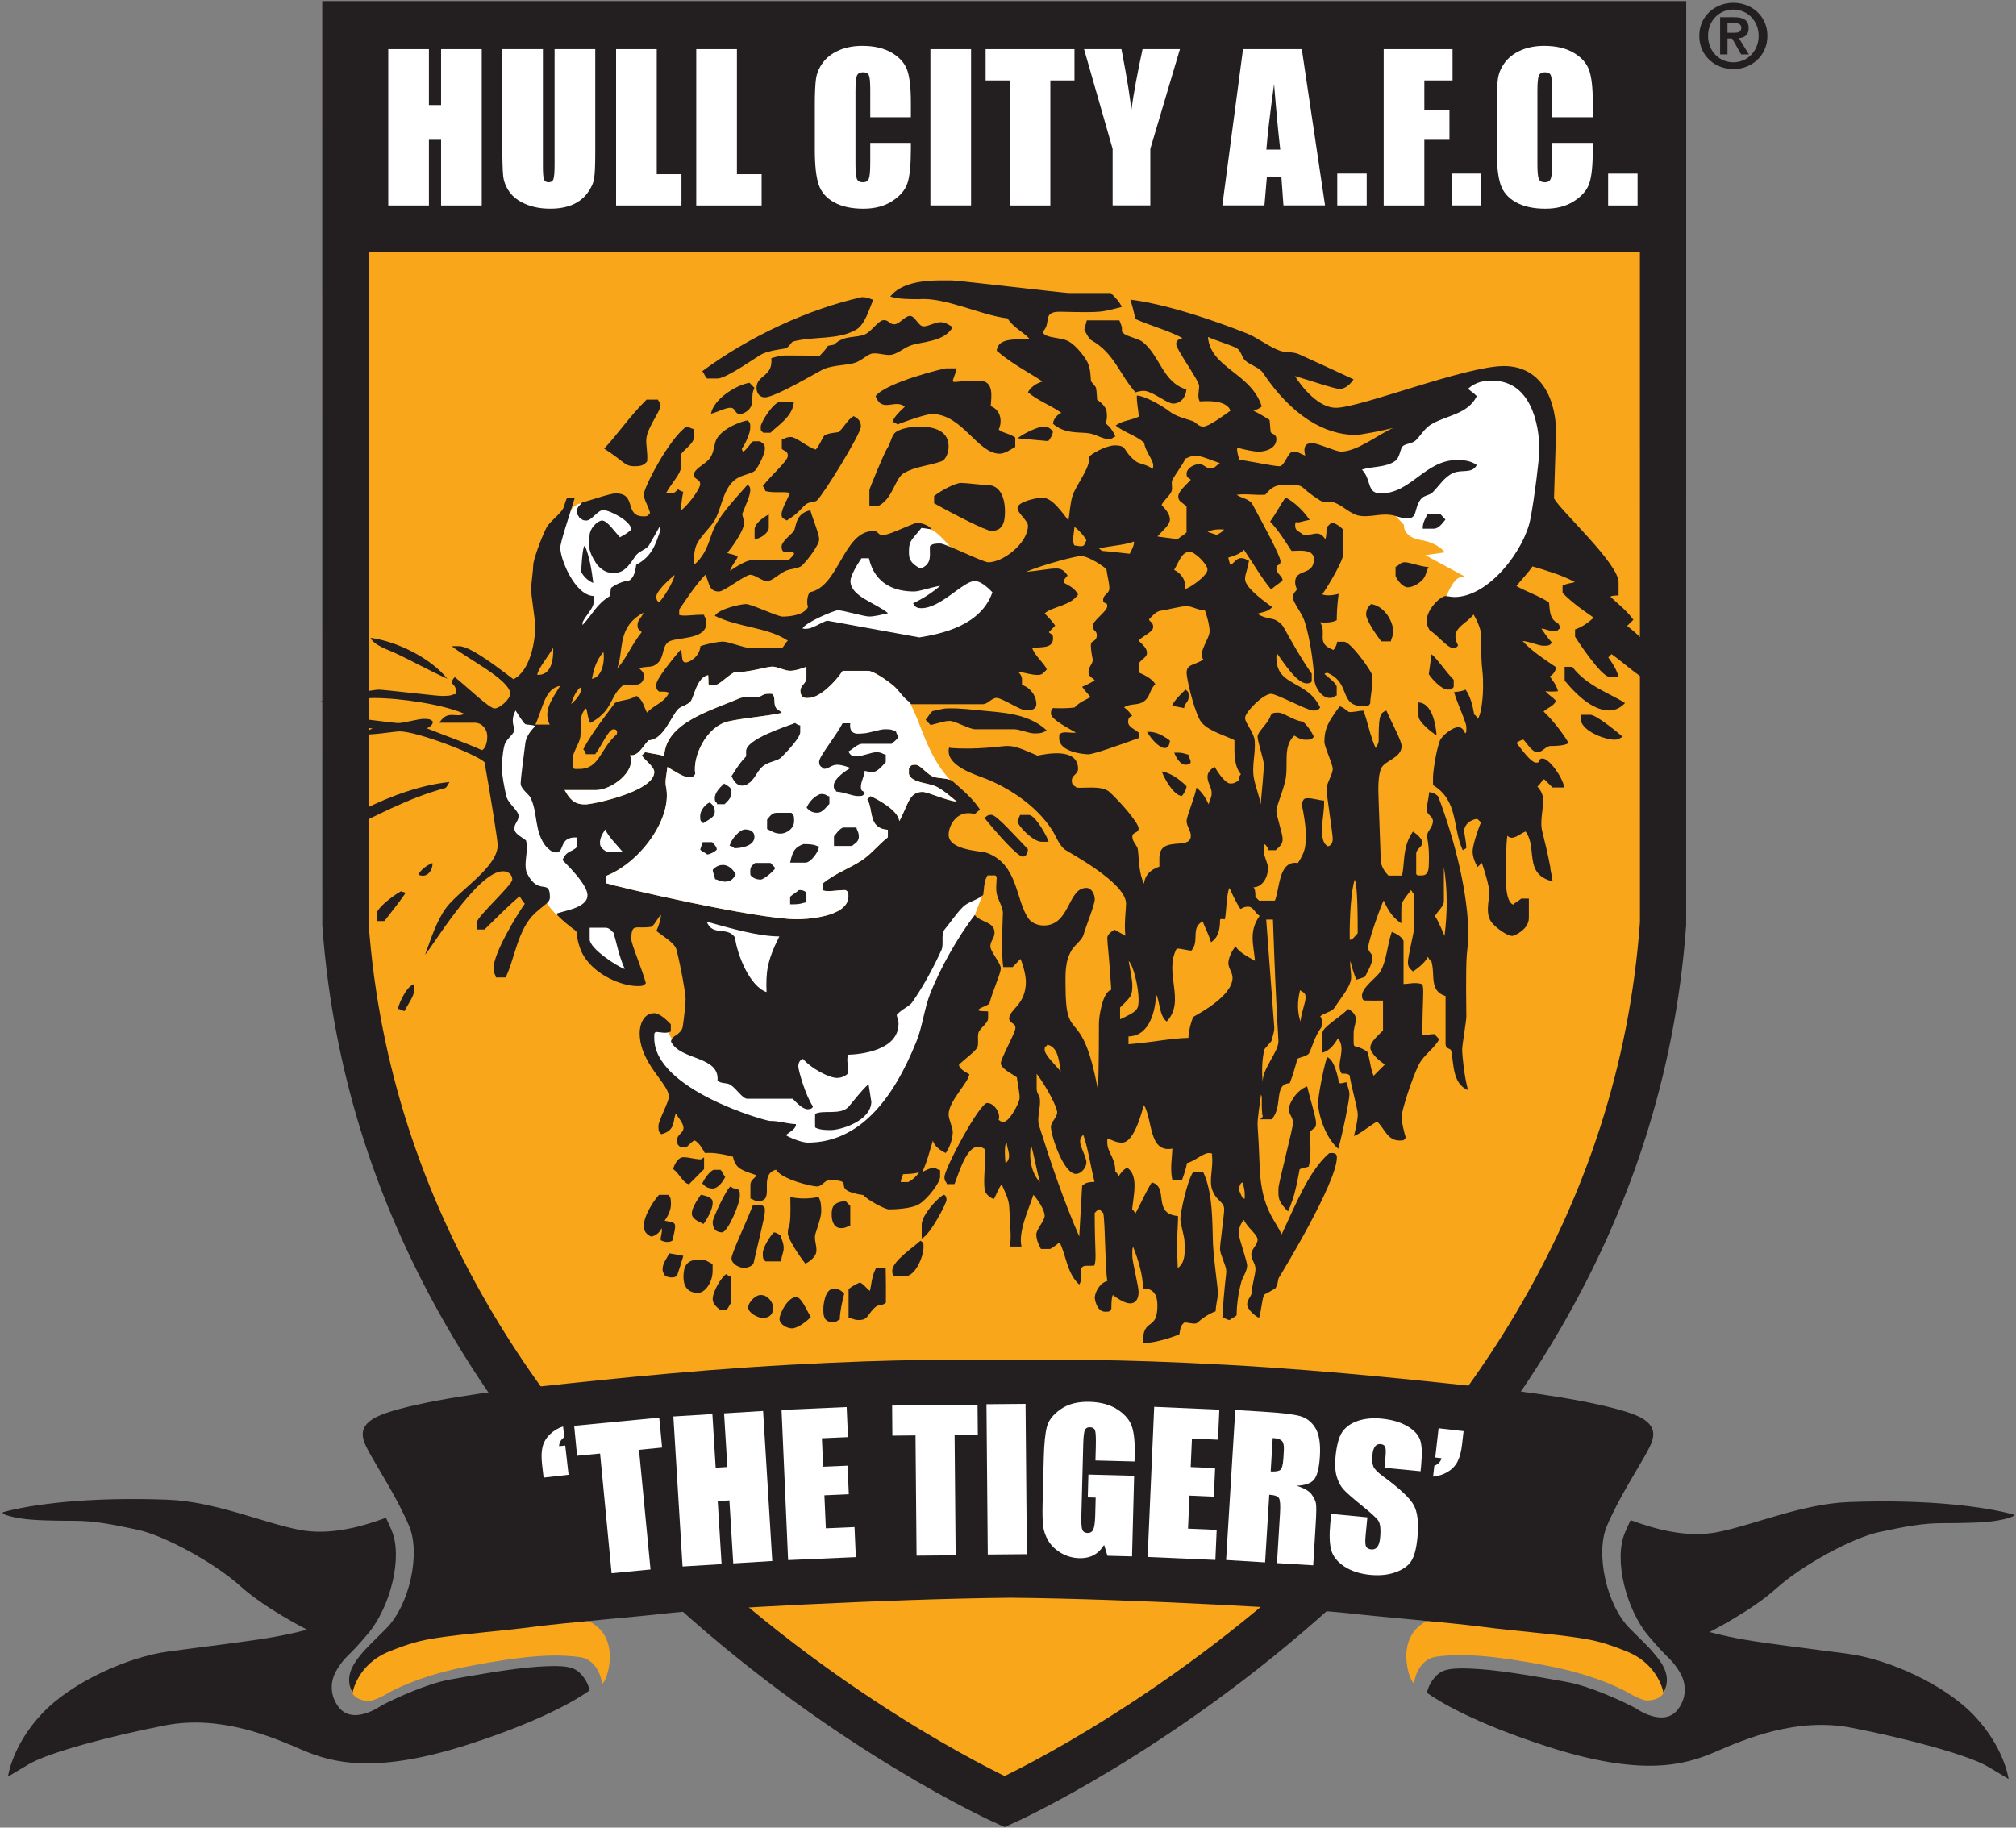 <?xml version="1.0" encoding="UTF-8" standalone="no"?>
<svg xmlns:dc="http://purl.org/dc/elements/1.1/" xmlns:cc="http://creativecommons.org/ns#" xmlns:rdf="http://www.w3.org/1999/02/22-rdf-syntax-ns#" xmlns:svg="http://www.w3.org/2000/svg" xmlns="http://www.w3.org/2000/svg" xmlns:xlink="http://www.w3.org/1999/xlink" xml:space="preserve" enable-background="new 0 0 800 726.411" viewBox="0 0 332 301" height="301" width="332" y="0px" x="0px" id="Layer_1" version="1.1"><rect x="0" y="0" width="332" height="301" fill="#808080" stroke="none"/><defs id="defs7187"/><path style="fill:#faa61a;stroke-width:0.414" d="M 165.491,3.988 H 56.868 c 0,0 -0.01,147.952 0,148.081 7.117,99.003 108.537,144.576 108.537,144.576 0,0 101.279,-45.572 108.397,-144.576 0.009,-0.13 0,-148.081 0,-148.081 H 165.491" id="path3"/><g transform="matrix(0.414,0,0,0.414,0.445,0.174)" id="g5"><g id="g7030"><defs id="defs7024"><path d="M 398.77,9.215 H 136.324 c 0,0 -0.024,357.468 0,357.78 17.196,239.203 262.236,349.31 262.236,349.31 0,0 244.702,-110.107 261.898,-349.311 0.021,-0.313 0,-357.78 0,-357.78 H 398.77" id="SVGID_1_"/></defs><clipPath id="SVGID_2_"><use height="100%" width="100%" y="0" x="0" style="overflow:visible" id="use7026" overflow="visible" xlink:href="#SVGID_1_"/></clipPath><rect style="fill:#231f20" height="90.074" width="523.186" clip-path="url(#SVGID_2_)" y="9.811" x="137.291" id="rect13"/></g></g><g transform="matrix(0.414,0,0,0.414,0.445,0.174)" id="g15"><path style="fill:none;stroke:#231f20;stroke-width:18.431" d="M 398.77,9.215 H 136.324 c 0,0 -0.024,357.468 0,357.78 17.196,239.203 262.236,349.31 262.236,349.31 0,0 244.702,-110.107 261.898,-349.311 0.021,-0.313 0,-357.78 0,-357.78 H 398.77 Z" id="path17"/></g><polyline transform="matrix(0.414,0,0,0.414,0.445,0.174)" style="fill:#ffffff" points="190.554,19.132 190.554,81.324 174.382,81.324 174.382,55.202 169.542,55.202   169.542,81.324 153.372,81.324 153.372,19.132 169.542,19.132 169.542,41.374 174.382,41.374 174.382,19.132 190.554,19.132 " id="polyline19"/><path style="fill:#ffffff;stroke-width:0.414" d="M 98.027,8.092 V 25.294 c 0,1.951 -0.064,3.323 -0.191,4.117 -0.127,0.786 -0.503,1.596 -1.13,2.433 -0.625,0.827 -1.451,1.456 -2.48,1.893 -1.017,0.422 -2.22,0.636 -3.607,0.636 -1.538,0 -2.895,-0.257 -4.072,-0.765 -1.176,-0.507 -2.055,-1.17 -2.638,-1.986 -0.582,-0.817 -0.928,-1.676 -1.035,-2.575 -0.107,-0.912 -0.157,-2.82 -0.157,-5.724 V 8.092 h 6.691 V 27.395 c 0,1.122 0.059,1.843 0.175,2.161 0.128,0.307 0.376,0.46 0.747,0.46 0.424,0 0.695,-0.168 0.811,-0.509 0.128,-0.35 0.191,-1.165 0.191,-2.448 V 8.092 h 6.693" id="path21"/><polyline transform="matrix(0.414,0,0,0.414,0.445,0.174)" style="fill:#ffffff" points="260.167,19.132 260.167,68.876 270,68.876 270,81.324 243.996,81.324   243.996,19.132 260.167,19.132 " id="polyline23"/><polyline transform="matrix(0.414,0,0,0.414,0.445,0.174)" style="fill:#ffffff" points="292.058,19.132 292.058,68.876 301.889,68.876 301.889,81.324 275.882,81.324   275.882,19.132 292.058,19.132 " id="polyline25"/><path style="fill:#ffffff;stroke-width:0.414" d="m 150.008,19.317 h -6.691 v -4.482 c 0,-1.303 -0.077,-2.115 -0.223,-2.432 -0.139,-0.329 -0.451,-0.494 -0.939,-0.494 -0.55,0 -0.899,0.197 -1.047,0.589 -0.15,0.393 -0.225,1.24 -0.225,2.544 v 11.955 c 0,1.252 0.075,2.067 0.225,2.448 0.147,0.382 0.48,0.572 0.997,0.572 0.5,0 0.824,-0.191 0.973,-0.572 0.159,-0.381 0.238,-1.277 0.238,-2.686 v -3.227 h 6.691 v 1 c 0,2.662 -0.191,4.548 -0.573,5.659 -0.37,1.115 -1.199,2.089 -2.495,2.927 -1.282,0.837 -2.866,1.257 -4.754,1.257 -1.959,0 -3.575,-0.357 -4.847,-1.067 -1.274,-0.71 -2.117,-1.69 -2.528,-2.941 -0.416,-1.26 -0.621,-3.153 -0.621,-5.676 v -7.518 c 0,-1.854 0.065,-3.244 0.191,-4.167 0.127,-0.932 0.505,-1.827 1.13,-2.687 0.634,-0.858 1.509,-1.531 2.622,-2.017 1.124,-0.5 2.413,-0.746 3.866,-0.748 1.971,0 3.596,0.381 4.879,1.144 1.283,0.762 2.124,1.717 2.528,2.861 0.402,1.135 0.602,2.905 0.602,5.311 l -8.2e-4,2.447" id="path27"/><rect style="fill:#ffffff;stroke-width:0.414" height="25.739" width="6.694" y="8.095" x="153.223" id="rect29"/><polyline transform="matrix(0.414,0,0,0.414,0.445,0.174)" style="fill:#ffffff" points="426.333,19.132 426.333,31.578 416.735,31.578 416.735,81.324 400.559,81.324   400.559,31.578 390.993,31.578 390.993,19.132 426.333,19.132 " id="polyline31"/><path style="fill:#ffffff;stroke-width:0.414" d="m 194.314,8.092 -4.878,16.424 v 9.317 h -6.206 V 24.516 L 178.524,8.092 h 6.156 c 0.963,5.014 1.505,8.39 1.62,10.127 0.37,-2.743 0.992,-6.119 1.861,-10.127 h 6.153" id="path33"/><path style="fill:#ffffff;stroke-width:0.414" d="m 210.835,24.641 c -0.338,-2.914 -0.674,-6.512 -1.015,-10.794 -0.681,4.92 -1.103,8.517 -1.271,10.794 h 2.286 m 3.548,-16.549 3.83,25.741 h -6.85 l -0.334,-4.627 h -2.402 l -0.396,4.627 h -6.933 l 3.403,-25.741 z" id="path35"/><line style="fill:none;stroke:#ffffff;stroke-width:4.85;stroke-miterlimit:10" y2="28.586" x2="222.649" y1="33.833" x1="222.649" stroke-miterlimit="10" id="line37"/><polyline transform="matrix(0.414,0,0,0.414,0.445,0.174)" style="fill:#ffffff" points="549.338,19.132 576.722,19.132 576.722,31.578 565.506,31.578 565.506,43.37   575.496,43.37 575.496,55.202 565.506,55.202 565.506,81.324 549.338,81.324 549.338,19.132 " id="polyline39"/><line style="fill:none;stroke:#ffffff;stroke-width:4.849;stroke-miterlimit:10" y2="28.586" x2="241.514" y1="33.833" x1="241.514" stroke-miterlimit="10" id="line41"/><path style="fill:#ffffff;stroke-width:0.414" d="m 262.306,19.317 h -6.695 v -4.482 c 0,-1.303 -0.073,-2.115 -0.221,-2.432 -0.137,-0.329 -0.453,-0.494 -0.937,-0.494 -0.553,0 -0.904,0.197 -1.05,0.589 -0.15,0.393 -0.221,1.24 -0.221,2.544 v 11.955 c 0,1.252 0.071,2.067 0.221,2.448 0.147,0.382 0.482,0.572 1.001,0.572 0.498,0 0.82,-0.191 0.97,-0.572 0.161,-0.381 0.238,-1.277 0.238,-2.686 v -3.227 h 6.695 v 1 c 0,2.662 -0.192,4.548 -0.574,5.659 -0.369,1.115 -1.203,2.089 -2.496,2.927 -1.282,0.837 -2.866,1.257 -4.754,1.257 -1.959,0 -3.574,-0.357 -4.847,-1.067 -1.273,-0.71 -2.115,-1.69 -2.527,-2.941 -0.415,-1.26 -0.621,-3.153 -0.621,-5.676 v -7.518 c 0,-1.854 0.064,-3.244 0.188,-4.167 0.128,-0.932 0.506,-1.827 1.132,-2.687 0.637,-0.858 1.509,-1.531 2.62,-2.017 1.125,-0.5 2.413,-0.746 3.864,-0.748 1.969,0 3.596,0.381 4.882,1.144 1.282,0.762 2.124,1.717 2.526,2.861 0.404,1.135 0.604,2.905 0.607,5.311 v 2.447" id="path43"/><g transform="matrix(0.414,0,0,0.414,0.445,0.174)" id="g45"><line style="fill:none;stroke:#ffffff;stroke-width:11.71;stroke-miterlimit:10" y2="68.647" x2="644.463" y1="81.324" x1="644.463" stroke-miterlimit="10" id="line47"/><path style="fill:#231f20" d="m 0.208,601.118 c 11.077,-3.068 33.607,-6.148 65.353,-4.951 18.769,0.709 37.497,9.006 52.151,11.938 12.628,2.525 25.659,-1.4 34.75,-4.742 0.781,1.639 1.518,3.289 2.22,4.932 4.64,10.873 -0.611,30.654 -9.161,40.906 -8.547,10.262 -8.688,8.469 -12.335,14.164 -5.045,7.881 -0.212,14.338 -0.212,14.338 5.571,9.158 17.729,0.326 17.75,0.314 4.829,-2.512 17.643,-8.584 27.214,-10.307 8.472,-1.521 24.372,-4.395 34.7,-5.092 11.075,-0.736 14.508,-0.078 17.22,2.756 2.197,2.297 3.142,4.6 3.616,6.67 -4.794,3.426 -18.318,11.756 -47.348,21.209 -38.095,12.406 -55.216,7.541 -67.235,2.359 -12.017,-5.188 -32.44,-13.912 -54.273,-9.666 -21.833,4.238 -46.26,10.754 -54.275,15.471 -8.011,4.715 -8.25,4.949 -8.25,4.949 0,0 1.562,-12.408 13.586,-25.137 12.02,-12.725 34.411,-22.537 50.117,-24.66 15.706,-2.117 31.882,-4.006 41.312,-5.658 9.425,-1.654 13.908,-3.064 13.908,-3.064 0,0 -16.655,-8.398 -26.55,-17.35 -9.899,-8.963 -29.934,-20.039 -40.928,-22.393 -10.989,-2.359 -17.59,-3.537 -25.131,-3.537 -7.541,0 -15.94,-0.154 -20.657,-0.854 -4.713,-0.711 -8.722,-1.886 -7.542,-2.595" id="path49"/><path style="fill:#faa61a" d="m 153.999,672.684 c 5.251,-2.684 14.654,-7.08 31.874,-10.379 20.957,-4.014 33.4,-4.893 43.476,-3.543 8.179,1.104 9.037,10.637 9.149,10.594 1.953,-0.859 8.07,-19.02 -5.979,-25.123 -13.568,-5.896 -73.269,6.592 -73.269,6.592 0,0 -15.918,-0.086 -20.187,13.266 -4.276,13.354 7.347,12.078 7.347,12.078 0,0 2.819,-0.544 7.589,-3.485" id="path51"/><path style="fill:#231f20" d="m 799.791,602.063 c -11.079,-3.068 -33.609,-6.148 -65.354,-4.953 -18.767,0.705 -37.496,9.002 -52.15,11.934 -12.624,2.525 -25.658,-1.396 -34.748,-4.744 -0.781,1.645 -1.52,3.299 -2.22,4.939 -4.643,10.873 0.608,30.658 9.159,40.91 8.548,10.256 8.688,8.467 12.334,14.154 5.053,7.881 0.216,14.336 0.216,14.336 -5.572,9.17 -17.733,0.33 -17.746,0.326 -4.832,-2.52 -17.646,-8.594 -27.222,-10.307 -8.468,-1.527 -24.369,-4.404 -34.699,-5.098 -11.07,-0.73 -14.508,-0.08 -17.219,2.758 -2.196,2.299 -3.137,4.598 -3.621,6.664 4.801,3.43 18.319,11.762 47.354,21.211 38.093,12.41 55.218,7.545 67.229,2.361 12.024,-5.188 32.44,-13.906 54.273,-9.67 21.842,4.246 46.27,10.758 54.282,15.471 8.009,4.725 8.247,4.953 8.247,4.953 0,0 -1.57,-12.408 -13.582,-25.133 -12.023,-12.73 -34.412,-22.545 -50.116,-24.664 -15.704,-2.121 -31.885,-4.006 -41.31,-5.652 -9.431,-1.654 -13.908,-3.068 -13.908,-3.068 0,0 16.644,-8.395 26.545,-17.35 9.896,-8.961 29.938,-20.035 40.922,-22.398 10.991,-2.354 17.597,-3.531 25.142,-3.531 7.541,0 15.938,-0.15 20.65,-0.854 4.709,-0.71 8.724,-1.892 7.542,-2.595" id="path53"/></g><path style="fill:#faa61a;stroke-width:0.414" d="m 267.82,278.59 c -2.173,-1.111 -6.065,-2.93 -13.193,-4.296 -8.673,-1.661 -13.822,-2.025 -17.994,-1.466 -3.386,0.457 -3.74,4.403 -3.788,4.385 -0.809,-0.356 -3.338,-7.872 2.473,-10.398 5.619,-2.44 30.329,2.728 30.329,2.728 0,0 6.585,-0.036 8.357,5.491 1.768,5.527 -3.043,4.999 -3.043,4.999 0,0 -1.164,-0.225 -3.141,-1.442" id="path55"/><path style="fill:#231f20;stroke-width:0.414" d="m 165.754,223.955 c -8.165,0.004 -17.074,-0.199 -35.511,0.808 -18.499,1.009 -35.027,2.93 -44.277,3.891 -9.248,0.961 -20.571,2.931 -24.057,4.751 -3.488,1.818 -2.021,4.143 -0.757,6.419 1.262,2.274 4.294,6.976 6.214,11.473 1.922,4.498 0.111,13.018 -3.789,16.931 -3.884,3.897 -7.5,6.804 -5.528,10.561 0.02,0.041 0.712,-4.672 6.083,-6.82 3.308,-1.326 5.061,-1.804 7.967,-2.242 4.54,-0.686 10.631,-1.13 15.924,-1.819 5.292,-0.69 16.502,-1.593 22.02,-2.23 5.519,-0.631 35.512,-2.341 56.435,-2.543 20.927,0.202 49.963,1.911 55.482,2.543 5.515,0.636 16.729,1.539 22.019,2.23 5.294,0.69 11.383,1.133 15.924,1.819 2.906,0.437 4.659,0.916 7.966,2.242 5.373,2.149 6.063,6.861 6.081,6.82 1.975,-3.756 -1.644,-6.664 -5.527,-10.561 -3.899,-3.913 -5.71,-12.434 -3.787,-16.931 1.918,-4.498 4.951,-9.2 6.215,-11.473 1.264,-2.276 2.729,-4.6 -0.758,-6.419 -3.488,-1.82 -14.807,-3.79 -24.059,-4.751 -9.248,-0.961 -25.776,-2.882 -44.275,-3.891 -18.436,-1.008 -27.84,-0.804 -36.006,-0.808" id="path57"/><path style="fill:#ffffff;stroke-width:0.414" d="m 89.521,243.352 -0.253,-2.204 c -0.13,-1.155 -0.101,-2.116 0.088,-2.888 0.199,-0.774 0.603,-1.453 1.214,-2.045 0.619,-0.595 1.339,-1.026 2.16,-1.295 l 0.202,1.765 c -0.561,0.411 -0.847,0.908 -0.862,1.495 l 1.017,-0.114 0.548,4.816 -4.114,0.469" id="path59"/><polyline transform="matrix(0.414,0,0,0.414,0.445,0.174)" style="fill:#ffffff" points="261.158,563.526 262.301,575.43 253.109,576.327 257.692,623.93 242.21,625.426   237.63,577.807 228.477,578.694 227.327,566.784 261.158,563.526 " id="polyline61"/><polyline transform="matrix(0.414,0,0,0.414,0.445,0.174)" style="fill:#ffffff" points="302.474,560.872 306.123,620.565 290.604,621.514 289.066,596.446   284.422,596.731 285.958,621.799 270.433,622.745 266.781,563.061 282.302,562.108 283.608,583.452 288.259,583.167   286.949,561.825 302.474,560.872 " id="polyline63"/><polyline transform="matrix(0.414,0,0,0.414,0.445,0.174)" style="fill:#ffffff" points="309.813,560.458 335.72,559.315 336.238,571.274 325.869,571.731 326.365,583.053   336.073,582.633 336.569,594 326.859,594.422 327.438,607.559 338.842,607.065 339.362,619.024 312.422,620.196 309.813,560.458 " id="polyline65"/><polyline transform="matrix(0.414,0,0,0.414,0.445,0.174)" style="fill:#ffffff" points="387.78,558.418 387.889,570.383 378.653,570.463 379.068,618.299 363.521,618.438   363.102,570.6 353.901,570.688 353.798,558.711 387.78,558.418 " id="polyline67"/><polyline transform="matrix(0.414,0,0,0.414,0.445,0.174)" style="fill:#ffffff" points="406.874,558.047 407.398,617.85 391.846,617.981 391.328,558.184 406.874,558.047   " id="polyline69"/><path style="fill:#ffffff;stroke-width:0.414" d="m 186.834,240.698 -6.432,-0.169 0.057,-2.246 c 0.036,-1.42 0,-2.308 -0.112,-2.665 -0.115,-0.36 -0.4,-0.546 -0.858,-0.561 -0.394,-0.007 -0.672,0.138 -0.82,0.44 -0.15,0.302 -0.245,1.082 -0.278,2.347 l -0.31,11.875 c -0.026,1.112 0.024,1.849 0.155,2.207 0.137,0.354 0.415,0.53 0.844,0.543 0.468,0.01 0.787,-0.179 0.962,-0.573 0.184,-0.392 0.288,-1.163 0.321,-2.313 l 0.077,-2.937 -1.3,-0.034 0.099,-3.761 7.535,0.199 -0.347,13.282 -4.048,-0.107 -0.55,-1.788 c -0.462,0.752 -1.032,1.313 -1.714,1.684 -0.672,0.356 -1.46,0.525 -2.367,0.505 -1.081,-0.03 -2.088,-0.316 -3.023,-0.861 -0.924,-0.557 -1.62,-1.224 -2.089,-2.013 -0.47,-0.786 -0.752,-1.605 -0.855,-2.454 -0.096,-0.858 -0.126,-2.139 -0.08,-3.841 l 0.19,-7.35 c 0.062,-2.363 0.235,-4.076 0.519,-5.141 0.284,-1.064 1.038,-2.023 2.263,-2.878 1.234,-0.867 2.811,-1.27 4.728,-1.221 1.885,0.048 3.437,0.478 4.661,1.286 1.223,0.807 2.009,1.75 2.358,2.829 0.347,1.069 0.495,2.62 0.445,4.647 l -0.031,1.069" id="path71"/><polyline transform="matrix(0.414,0,0,0.414,0.445,0.174)" style="fill:#ffffff" points="458.044,559.219 483.951,560.354 483.429,572.305 473.06,571.852 472.563,583.178   482.274,583.606 481.775,594.973 472.068,594.547 471.499,607.688 482.9,608.184 482.379,620.139 455.438,618.961 458.044,559.219   " id="polyline73"/><path style="fill:#ffffff;stroke-width:0.414" d="m 209.595,236.836 -0.336,5.495 c 0.719,0.043 1.233,-0.021 1.53,-0.199 0.307,-0.184 0.492,-0.823 0.562,-1.911 l 0.08,-1.358 c 0.047,-0.784 -0.065,-1.303 -0.331,-1.567 -0.262,-0.261 -0.762,-0.415 -1.505,-0.461 m -6.166,-4.619 4.549,0.277 c 3.028,0.187 5.073,0.43 6.126,0.73 1.067,0.302 1.902,0.953 2.515,1.959 0.621,1.001 0.871,2.551 0.745,4.657 -0.12,1.924 -0.44,3.199 -0.957,3.83 -0.519,0.634 -1.485,0.973 -2.893,1.019 1.25,0.392 2.078,0.869 2.484,1.425 0.405,0.555 0.647,1.061 0.719,1.515 0.084,0.443 0.068,1.662 -0.059,3.653 l -0.396,6.518 -5.964,-0.365 0.502,-8.21 c 0.078,-1.321 0.022,-2.149 -0.171,-2.475 -0.185,-0.332 -0.72,-0.52 -1.602,-0.575 l -0.685,11.14 -6.423,-0.392 z" id="path75"/><path style="fill:#ffffff;stroke-width:0.414" d="m 233.946,242.306 -5.95,-0.576 0.173,-1.825 c 0.082,-0.849 0.059,-1.401 -0.069,-1.649 -0.13,-0.248 -0.372,-0.387 -0.729,-0.424 -0.389,-0.036 -0.694,0.093 -0.928,0.389 -0.221,0.294 -0.365,0.763 -0.428,1.403 -0.078,0.823 -0.026,1.451 0.157,1.887 0.172,0.438 0.727,1.001 1.664,1.682 2.688,1.971 4.35,3.533 4.988,4.69 0.635,1.154 0.838,2.942 0.604,5.355 -0.168,1.756 -0.498,3.03 -0.995,3.821 -0.486,0.795 -1.346,1.415 -2.577,1.871 -1.231,0.443 -2.628,0.589 -4.187,0.441 -1.716,-0.166 -3.152,-0.632 -4.307,-1.399 -1.145,-0.766 -1.854,-1.668 -2.136,-2.707 -0.278,-1.042 -0.327,-2.484 -0.151,-4.332 l 0.157,-1.612 5.95,0.572 -0.288,2.998 c -0.09,0.923 -0.064,1.526 0.073,1.804 0.147,0.278 0.431,0.44 0.86,0.482 0.425,0.04 0.755,-0.095 0.99,-0.412 0.243,-0.311 0.398,-0.802 0.464,-1.461 0.141,-1.449 0.032,-2.416 -0.32,-2.902 -0.361,-0.484 -1.289,-1.326 -2.785,-2.526 -1.49,-1.208 -2.468,-2.075 -2.94,-2.6 -0.473,-0.527 -0.838,-1.229 -1.103,-2.106 -0.254,-0.871 -0.32,-1.963 -0.192,-3.275 0.181,-1.885 0.553,-3.242 1.11,-4.069 0.576,-0.825 1.421,-1.431 2.544,-1.812 1.121,-0.394 2.444,-0.521 3.967,-0.375 1.662,0.164 3.052,0.569 4.165,1.218 1.127,0.65 1.837,1.406 2.135,2.265 0.307,0.847 0.363,2.251 0.178,4.209 l -0.095,0.976" id="path77"/><path style="fill:#ffffff;stroke-width:0.414" d="m 241.028,235.695 -0.252,2.204 c -0.128,1.142 -0.372,2.074 -0.733,2.794 -0.354,0.707 -0.908,1.281 -1.642,1.721 -0.725,0.43 -1.525,0.687 -2.396,0.774 l 0.202,-1.781 c 0.647,-0.262 1.041,-0.679 1.187,-1.249 l -1.032,-0.116 0.55,-4.816 4.115,0.47" id="path79"/><polyline transform="matrix(0.414,0,0,0.414,0.445,0.174)" style="fill:#ffffff" points="581.554,150.704 602.218,149.036 613.369,167.16 613.085,199.828 603.33,228.542   589.09,238.333 575.417,238.053 573.47,235.798 570.968,224.933 554.514,217.674 536.914,190.041 543.337,181.948 563.706,162.159   581.554,150.704 " id="polyline81"/><path style="fill:#ffffff;stroke-width:0.414" d="m 109.704,168.563 c 0.241,1.838 1.201,2.958 1.201,2.958 l 17.188,1.119 15.352,-11.754 13.433,-14.71 5.754,-2.957 -0.797,4.074 c 0,0 -0.561,1.599 -1.84,4.557 -1.279,2.958 -10.155,30.462 -10.155,30.462 l -10.792,10.316 c 0,0 -17.991,-3.757 -18.308,-4.557 -0.32,-0.801 -10.155,-9.996 -10.155,-9.996 l -4.479,-7.836 1.04,-2.156 c 0,4.1e-4 1.199,-1.202 2.559,0.479" id="path83"/><path style="fill:#ffffff;stroke-width:0.414" d="m 87.311,118.181 1.333,2.605 2.771,17.689 5.042,-2.168 v 4.105 l 2.167,8.209 -6.876,2.104 c 0,0 -1.592,-1.527 -1.814,-2.423 -0.325,-1.305 -6.651,-6.563 -6.651,-6.563 l -2.181,-12.307 1.269,-7.978 0.833,-3.774 1.501,-1.999 2.605,2.5" id="path85"/><path style="fill:#ffffff;stroke-width:0.414" d="m 149.742,115.593 c 2.029,3.558 2.803,8.631 6.727,12.85 -0.881,-0.355 -2.16,-0.224 -2.905,-0.579 -1.204,-0.603 -1.985,-1.916 -2.848,-1.916 -0.86,0 -0.737,0.294 -1.037,0.582 v 0.954 c 0.43,1.425 2.955,1.399 4.372,2.001 1.03,0.43 2.435,1.647 3.529,2.545 -1.912,-0.241 -4.8,-1.612 -5.66,-1.612 -2.277,0 -2.383,2.223 -3.817,4.808 -0.222,-1.877 -3.771,-3.664 -4.746,-4.123 l -0.55,0.55 c 1.092,1.595 0.055,4.782 3.406,5.006 v 1.235 c -1.41,1.086 -2.66,2.678 -4.165,3.71 -1.934,1.331 -4.456,2.182 -6.479,3.843 v 1.21 c 0.937,0.271 2.257,-0.08 3.698,-0.068 0.4,0.382 0.45,0.159 0.45,1.019 0,3.565 -7.479,3.783 -8.423,3.783 -6.79,0 -30.007,-5.427 -31.424,-5.916 v -1.238 c 5.703,-2.289 10.884,-9.571 9.809,-14.643 -0.213,-0.988 0.127,-2.098 0.217,-3.282 1.208,0.698 2.659,1.697 3.519,1.697 0.86,0 0.887,-0.262 1.079,-0.548 -0.475,-2.861 1.802,-7.784 5.414,-8.642 2.665,-0.602 5.848,-0.775 8.844,-1.403 -0.037,-0.236 -0.69,-0.476 -0.952,-0.827 -0.434,-0.694 -0.099,-1.395 -0.428,-2.061 -0.325,-0.321 -0.034,-0.271 -0.892,-0.271 -0.86,0 -1.002,0.426 -1.688,0.555 -1.032,0.173 -2.11,-0.183 -3.055,0.204 -4.598,2.02 -12.145,3.972 -12.358,9.531 -0.853,-0.34 -1.496,-0.323 -3.132,-0.671 l -0.569,0.553 c 0.662,0.906 2.067,1.859 2.067,2.719 0,3.224 -10.143,5.33 -11.346,5.33 -1.331,0 -2.297,-0.3 -3.416,-2.364 h 5.264 c 2.45,-0.043 6.59,-3.067 5.496,-5.737 1.414,0.196 2.074,-1.474 3.074,-2.457 2.384,-0.056 3.635,-3.783 4.84,-5.114 0.471,-0.517 1.741,-0.703 2.172,-1.435 0.473,-0.774 1.014,-3.862 2.79,-4.17 0,0 0.064,0.821 0.05,1.444 0.307,0.288 0.014,0.238 0.874,0.238 0.86,0 1.975,-1.353 3.398,-2.188 2.115,0.123 5.369,-0.907 6.227,-0.907 0.862,0 2.064,0.687 2.923,0.687 0.86,0 1.814,-0.325 2.71,-0.662 v 1.822 c 0.041,0.86 -0.99,1.247 -0.99,2.105 0,1.46 1.16,1.204 1.374,1.204 1.633,0 4.154,-2.287 5.59,-4.46 h 4.165 c 0.86,-0.01 3.121,1.535 4.281,2.522 0.729,0.622 1.696,2.083 2.522,2.585" id="path87"/><path style="fill:#faa61a;stroke-width:0.414" d="m 93.18,82.469 7.029,-9.017 6.21,-7.484 9.781,-4.992 15.483,-7.286 10.237,-4.737 9.27,-2.238 9.983,1.219 16.758,1.276 4.788,-1.022 4.228,1.532 14.261,4.734 10.49,5.246 7.234,2.241 3.511,0.254 c 0,0 4.736,3.005 12.733,1.276 7.995,-1.73 -1.732,5.956 -1.732,5.956 l -6.52,4.79 -5.7,3.97 6.722,4.792 3.262,3.459 c 0,0 -0.26,1.984 2.749,2.495 3.006,0.51 3.97,2.041 3.97,2.041 l -3.207,0.454 6.977,3.772 c 0,0 -1.218,-0.965 -2.497,1.019 -1.273,1.986 -1.021,2.751 -1.021,2.751 l 5.758,0.709 3.516,12.021 -1.023,20.53 c 0,0 -1.218,9.416 -1.218,11.71 0,2.296 -3.771,9.47 -3.771,14.009 0,4.535 -2.241,12.531 -2.241,12.531 l -2.237,0.707 -7.486,7.544 -6.012,7.996 -3.771,3.715 -4.226,9.272 -5.501,7.994 -4.281,-8.76 -2.494,1.785 -1.476,14.008 -2.295,1.218 -6.719,-1.985 -4.281,-10.49 -3.716,-2.496 -2.493,-4.024 -3.26,1.728 -1.733,8.052 -4.279,-8.052 -4.484,-4.735 -4.787,-0.965 -1.219,-6.777 -3.518,2.753 -1.986,5.752 -1.273,2.752 -2.241,3.516 -1.475,2.496 -1.019,3.005 -3.772,3.458 -1.73,3.773 -4.481,1.728 -1.529,-1.728 -2.497,1.728 -4.735,1.021 -6.521,-1.021 -6.209,-2.239 -3.264,-2.495 -6.01,-2.495 -0.254,-4.735 -1.022,-4.792 c 0,0 -1.475,-5.5 -0.454,-13.752 0.648,-5.243 4.224,-5.699 4.224,-5.699 l 29.492,14.971 11.511,-18.997 6.777,-23.277 1.219,-5.703 -9.474,-5.299 6.465,-8.253 -3.005,-4.224 c 0,0 -5.446,-9.726 -5.957,-13.499 -0.51,-3.769 -13.553,-7.994 -13.553,-7.994 l -1.474,5.5 -1.984,2.241 -4.793,2.24 -4.481,-0.965 -8.251,4.992 -3.005,3.969 -3.97,1.276 -4.026,-2.495 -3.516,3.716 -7.484,1.275 -2.751,-7.033 0.765,-4.989 -0.765,-17.467 0.509,-12.022 2.245,-4.735" id="path89"/><path style="fill:#ffffff;stroke-width:0.414" d="m 109.704,168.563 c 0.241,1.838 1.201,2.958 1.201,2.958 l 17.188,1.119 15.352,-11.754 13.433,-14.71 5.754,-2.957 -0.797,4.074 c 0,0 -0.561,1.599 -1.84,4.557 -1.279,2.958 -10.155,30.462 -10.155,30.462 l -10.792,10.316 c 0,0 -17.991,-3.757 -18.308,-4.557 -0.32,-0.801 -10.155,-9.996 -10.155,-9.996 l -4.479,-7.836 1.04,-2.156 c 0,4.1e-4 1.199,-1.202 2.559,0.479" id="path91"/><path style="fill:#ffffff;stroke-width:0.414" d="m 87.311,118.181 1.333,2.605 2.771,17.689 5.042,-2.168 v 4.105 l 2.167,8.209 -6.876,2.104 c 0,0 -1.592,-1.527 -1.814,-2.423 -0.325,-1.305 -6.651,-6.563 -6.651,-6.563 l -2.181,-12.307 1.269,-7.978 0.833,-3.774 1.501,-1.999 2.605,2.5" id="path93"/><path style="fill:#ffffff;stroke-width:0.414" d="m 151.448,86.946 c 1.634,-0.086 2.379,0.026 5.244,3.355 2.485,2.886 -1.632,4.295 -1.632,4.295 l -6.274,0.946 -0.088,-6.188 c 0,0 1.119,-2.32 2.75,-2.407" id="path95"/><path style="fill:#ffffff;stroke-width:0.414" d="m 106.165,86.183 -4.737,-3.203 -5.588,-0.107 c 0,0 -1.124,0.036 -1.927,1.305 -0.802,1.27 -3.026,7.496 -3.026,7.496 0,0 2.152,4.569 2.407,5.844 0.256,1.275 1.471,6.872 1.856,7.081 2.018,1.098 5.824,-7.358 7.552,-8.38 1.732,-1.019 7.741,-6.776 7.741,-6.776 l -0.509,-4.226 -3.77,0.965" id="path97"/><path style="fill:#ffffff;stroke-width:0.414" d="m 149.742,115.593 c 2.029,3.558 2.803,8.631 6.727,12.85 -0.881,-0.355 -2.16,-0.224 -2.905,-0.579 -1.204,-0.603 -1.985,-1.916 -2.848,-1.916 -0.86,0 -0.737,0.294 -1.037,0.582 v 0.954 c 0.43,1.425 2.955,1.399 4.372,2.001 1.03,0.43 2.435,1.647 3.529,2.545 -1.912,-0.241 -4.8,-1.612 -5.66,-1.612 -2.277,0 -2.383,2.223 -3.817,4.808 -0.222,-1.877 -3.771,-3.664 -4.746,-4.123 l -0.55,0.55 c 1.092,1.595 0.055,4.782 3.406,5.006 v 1.235 c -1.41,1.086 -2.66,2.678 -4.165,3.71 -1.934,1.331 -4.456,2.182 -6.479,3.843 v 1.21 c 0.937,0.271 2.257,-0.08 3.698,-0.068 0.4,0.382 0.45,0.159 0.45,1.019 0,3.565 -7.479,3.783 -8.423,3.783 -6.79,0 -30.007,-5.427 -31.424,-5.916 v -1.238 c 5.703,-2.289 10.884,-9.571 9.809,-14.643 -0.213,-0.988 0.127,-2.098 0.217,-3.282 1.208,0.698 2.659,1.697 3.519,1.697 0.86,0 0.887,-0.262 1.079,-0.548 -0.475,-2.861 1.802,-7.784 5.414,-8.642 2.665,-0.602 5.848,-0.775 8.844,-1.403 -0.037,-0.236 -0.69,-0.476 -0.952,-0.827 -0.434,-0.694 -0.099,-1.395 -0.428,-2.061 -0.325,-0.321 -0.034,-0.271 -0.892,-0.271 -0.86,0 -1.002,0.426 -1.688,0.555 -1.032,0.173 -2.11,-0.183 -3.055,0.204 -4.598,2.02 -12.145,3.972 -12.358,9.531 -0.853,-0.34 -1.496,-0.323 -3.132,-0.671 l -0.569,0.553 c 0.662,0.906 2.067,1.859 2.067,2.719 0,3.224 -10.143,5.33 -11.346,5.33 -1.331,0 -2.297,-0.3 -3.416,-2.364 h 5.264 c 2.45,-0.043 6.59,-3.067 5.496,-5.737 1.414,0.196 2.074,-1.474 3.074,-2.457 2.384,-0.056 3.635,-3.783 4.84,-5.114 0.471,-0.517 1.741,-0.703 2.172,-1.435 0.473,-0.774 1.014,-3.862 2.79,-4.17 0,0 0.064,0.821 0.05,1.444 0.307,0.288 0.014,0.238 0.874,0.238 0.86,0 1.975,-1.353 3.398,-2.188 2.115,0.123 5.369,-0.907 6.227,-0.907 0.862,0 2.064,0.687 2.923,0.687 0.86,0 1.814,-0.325 2.71,-0.662 v 1.822 c 0.041,0.86 -0.99,1.247 -0.99,2.105 0,1.46 1.16,1.204 1.374,1.204 1.633,0 4.154,-2.287 5.59,-4.46 h 4.165 c 0.86,-0.01 3.121,1.535 4.281,2.522 0.729,0.622 1.696,2.083 2.522,2.585" id="path99"/><path style="fill:#ffffff;stroke-width:0.414" d="m 141.869,91.945 h 1.229 c 0.999,4.398 4.44,5.468 7.448,5.468 0.858,0 2.708,-0.683 4.281,-0.933 -1.427,1.242 -3.174,2.291 -4.463,2.878 0.336,0.557 0.526,0.803 1.385,0.803 3.182,0 6.876,-4.467 8.767,-4.467 0.86,0 1.84,0.737 2.918,1.851 -1.898,5.469 -8.304,6.826 -12.029,7.43 l -15.129,-2.749 c -1.043,0.168 -2.701,1.669 -4.105,1.276 0.386,-0.964 5.226,-2.998 5.826,-2.998 0.86,0 4.297,1.033 5.157,1.033 0.86,0 2.181,-0.335 3.099,-0.55 -2.095,-1.728 -6.192,-2.76 -6.192,-5.294 -4.1e-4,-0.86 1.058,-2.674 1.807,-3.749" id="path101"/><path style="fill:#ffffff;stroke-width:0.414" d="m 99.676,136.607 c 0.494,1.148 1.829,2.458 2.897,3.721 h -2.634 c -0.398,-0.334 -1.135,-0.628 -1.135,-1.487 4.15e-4,-0.858 0.361,-1.452 0.872,-2.234" id="path103"/><path style="fill:#ffffff;stroke-width:0.414" d="m 116.381,151.793 c 3.533,0.981 8.419,2.432 11.963,2.429 -2.1,4.167 -2.209,6.012 -2.105,9.169 -2.74,-0.925 -4.829,-6.09 -5.204,-9.014 -1.356,-1.9 -3.651,-0.079 -4.653,-2.584" id="path105"/><path style="fill:#ffffff;stroke-width:0.414" d="m 97.111,152.788 h 2.511 c 0.858,-0.026 1.137,0.678 1.416,0.806 0.51,1.7 0.844,3.734 1.848,5.99 -1.005,-0.257 -5.799,-3.34 -5.775,-4.885 v -1.911" id="path107"/><path style="fill:#231f20;stroke-width:0.414" d="m 243.353,118.373 c -0.208,-0.292 -0.329,-0.678 -0.559,-0.637 -0.285,-1.62 -0.654,-3.056 -1.44,-4.159 -0.807,0.357 -1.42,0.339 -1.904,0.409 0.444,1.481 1.202,3.176 1.653,4.391 v 0.004 c 0.228,0.606 0.378,1.094 0.378,1.381 0,0.858 0.049,0.736 -0.173,1.03 -0.221,-0.294 -0.341,-1.03 -1.204,-1.03 -0.856,0 -2.696,1.403 -2.997,2.261 -0.687,1.89 -1.129,5.258 -1.117,6.116 v 1.16 c 4.242,2.557 3.185,7.079 4.907,10.733 l 0.566,-0.339 c 0.018,-1.195 -0.325,-2.055 -0.325,-2.916 0,-0.901 0.993,-1.845 2.159,-1.908 l 0.594,0.569 c -0.678,1.62 -1.377,3.917 -1.377,4.778 0,0.861 0.358,1.796 0.82,2.574 l 0.69,-0.685 c 0.088,0.247 0.178,0.512 0.266,0.787 h 0.004 c 0.488,1.513 0.97,3.301 0.97,4.029 0,1.419 -0.774,3.637 0.471,5.096 0.731,0.861 2.453,2.124 3.313,2.124 0.341,0 2.747,-1.074 2.728,-2.968 v -3.185 h -1.25 c -0.4,0.359 -1.086,0.701 -1.342,0.999 -1.362,-0.582 -1.211,-4.335 -1.178,-6.095 0.006,-0.166 0.008,-0.316 0.008,-0.443 0,-0.858 -0.004,-3.23 0.223,-4.82 0.86,0.948 2.069,-0.344 2.994,-0.688 1.291,1.725 0.774,4.133 1.505,5.951 h 0.002 c 0.409,1.015 1.216,1.846 2.953,2.264 -0.106,-0.787 -0.217,-1.237 -0.354,-1.959 l -0.016,-0.307 c -0.417,-2.268 -0.925,-4.263 -1.381,-6.153 -0.389,-1.675 0.345,-3.762 0.133,-5.482 -0.088,-0.687 -0.608,-1.475 -0.901,-1.698 0.635,-0.567 0.858,-1.202 1.13,-1.219 l 1.375,1.352 h 1.92 c -0.217,-1.623 -2.451,-4.774 -3.566,-4.774 -0.858,0 -0.174,0.688 -1.032,0.688 -0.86,0 -2.27,-1.994 -3.266,-3.256 0.292,-0.232 0.858,-0.528 1.138,-0.539 0.63,0.649 1.441,2.076 2.302,2.076 0.858,0 1.375,-1.032 2.233,-1.032 0.856,0 2.141,-0.019 2.917,-0.468 -0.764,-1.348 -1.894,-2.822 -2.962,-4.01 -0.4,-0.447 -0.794,-0.853 -1.158,-1.195 0.812,-0.739 1.524,-0.771 2.059,-1.74 -0.734,-0.788 -1.39,-1.086 -1.739,-1.609 0.539,0.083 1.227,0.083 2.055,0.012 -0.321,-1.188 -1.015,-1.897 -1.351,-2.454 0.603,-0.244 1.037,-1.085 1.021,-1.509 -2.12,-1.438 -4.144,-2.777 -5.499,-4.314 1.218,0.098 2.594,0.783 3.456,0.783 0.858,0 0.981,-0.048 1.373,-0.514 -0.736,-0.81 -1.389,-1.797 -1.742,-2.315 0.884,0.08 1.227,0.425 2.089,0.425 0.858,0 0.513,-0.344 0.977,-0.394 0.053,-0.466 -0.345,-0.935 -0.345,-0.935 -1.598,-0.678 -1.286,-2.759 -1.485,-3.415 -1.633,-1.074 -3.704,-1.764 -5.342,-2.685 0.663,-0.898 2.04,-2.275 2.641,-3.239 2.303,0.692 4.672,1.363 6.991,2.584 -0.592,0.195 -1.281,0.195 -2.038,0.593 v 1.197 c 1.745,1.775 3.826,3.166 5.133,4.071 -0.984,0.9 -1.949,1.545 -3.074,1.941 v 1.192 c 0.091,0.175 4.273,6.654 5.691,6.619 h 1.475 c -0.319,-1.222 -1.028,-2.295 -1.693,-3.2 l 0.535,-0.548 c 2.982,2.12 6.175,5.503 9.267,5.503 0.858,0 0.811,-0.053 1.203,-0.538 -1.801,-1.158 -3.472,-2.487 -4.475,-3.722 0.596,-0.227 0.988,-0.603 1.381,-1.06 -1.41,-1.836 -3.16,-3.581 -4.812,-4.824 l 1.032,-1.018 c -1.065,-1.49 -2.458,-2.539 -3.783,-3.794 0.294,-0.221 0.858,-0.172 1.346,-0.217 v -2.145 c 0.029,-3.095 -9.575,-11.813 -10.632,-13.833 l 0.345,-11.308 c -0.214,-5.849 -2.964,-10.485 -8.593,-10.485 -6.361,0 -23.634,6.876 -27.673,6.876 -2.796,0 -5.484,-3.222 -6.743,-5.225 2.574,0.75 6.571,2.132 7.429,2.132 0.172,0 1.257,-0.116 2.23,-1.593 -3.192,-1.486 -6.156,-2.861 -9.038,-4.152 -0.944,-0.428 -2.157,-0.218 -3.105,-0.562 -1.806,-0.645 -3.736,-2.19 -5.495,-2.878 -5.674,-2.234 -13.187,-4.779 -19.104,-5.537 0.314,1.197 0.648,2.19 0.765,3.178 2.737,1.217 5.472,1.896 7.789,3.145 -0.29,0.199 -1.03,0.15 -1.03,1.008 0,0.858 3.782,6.019 3.782,6.877 0,0.858 -0.327,1.795 0.086,2.554 1.301,-0.063 4.392,-0.261 5.079,1.522 -1.315,0.943 -3.618,2.628 -4.478,2.628 -0.858,0 -1.152,-0.722 -1.839,-0.939 -1.331,-0.428 -2.739,-0.788 -3.727,-1.56 -1.078,-0.86 -4.049,-2.573 -5.382,-2.614 -0.055,1.159 0.292,2.534 0.316,3.475 -1.305,0.625 -2.699,0.634 -3.807,1.46 1.444,1.174 3.154,1.509 4.705,2.836 0.11,1.311 1.485,2.843 1.485,3.701 0,0.86 -0.216,0.521 -0.216,0.521 -0.895,-0.664 -2.088,-0.743 -2.603,-1.13 -2.361,-1.804 -1.307,-2.657 -3.541,-2.657 -0.86,0 -2.86,0.726 -4.202,1.833 0.338,1.727 -2.281,4.866 -2.754,6.544 -0.386,1.331 -0.433,2.757 -0.645,4.004 -1.808,-2.431 -2.972,-3.785 -4.431,-3.785 -0.435,0 -3.956,0.602 -3.956,1.718 0,0.86 1.718,2.063 1.718,2.923 0,2.794 -3.998,6.016 -6.532,6.016 -0.86,0 -7.047,-3.095 -7.907,-3.095 -0.86,0 -1.326,0.052 -1.703,0.445 -0.103,1.306 0.484,2.919 -1.552,3.683 -1.952,-1.014 -1.902,-1.893 -1.902,-2.923 0,-1.762 0.608,-1.911 2.063,-3.779 0,0 1.73,0.266 1.706,0.238 -0.86,-1.048 -2.53,-1.096 -2.53,-1.096 -1.819,0.698 -4.675,2.059 -5.535,2.059 -0.86,0 -0.689,-0.687 -1.547,-0.687 -4.986,0 -5.661,9.197 -10.491,10.082 -0.479,0.647 -0.503,1.829 -0.296,2.452 -0.713,1.399 -3.224,1.561 -4.17,1.561 -0.857,0 -5.156,-2.063 -6.014,-2.063 -0.86,0 -4.488,0.769 -5.153,1.939 4.088,1.999 8.579,1.814 12.029,4.094 -0.295,0.206 -0.637,0.894 -0.924,1.192 H 123.431 c -0.86,-0.005 -3.48,-1.037 -4.34,-1.037 -0.86,0 -2.634,0.352 -3.749,0.755 -0.12,1.728 -1.795,2.682 -2.44,2.682 -0.858,0 -0.394,-1.668 -0.868,-2.061 -1.501,1.783 -3.946,4.811 -3.946,5.673 0,0.858 0.051,0.807 0.451,1.189 0.753,0.014 1.319,-0.037 1.615,0.216 -0.845,1.699 -2.274,1.825 -3.596,3.237 -0.561,-0.956 -0.61,-2.034 -1.731,-2.751 -1.425,0.842 -2.357,0.574 -3.552,1.158 -0.664,0.896 -1.32,1.762 -1.952,2.616 -1.233,1.672 -2.371,3.297 -3.266,5.018 0.393,0.441 0.417,0.81 0.417,0.81 h 1.549 c 1.092,-1.418 2.158,-4.1 3.018,-4.1 0.858,0 0.517,0.836 0.517,0.836 -2.78,2.386 -2.751,5.694 -6.19,5.694 -0.858,0 -0.737,0.05 -1.036,-0.228 v -1.62 c 0.005,-0.858 1.122,-2.429 1.251,-3.461 0.099,-0.944 -0.024,-2.011 0.099,-2.946 h 0.002 c 0.089,-0.675 0.312,-1.281 0.849,-1.721 0.166,0.432 0.211,1.09 0.393,1.717 h 0.002 c 0.067,0.239 0.157,0.473 0.282,0.689 0.421,-0.228 0.787,-0.46 1.107,-0.689 v -0.002 c 2.594,-1.863 2.22,-3.763 4.189,-5.431 0.92,-0.373 3.519,0.541 3.519,-1.608 0,-0.858 -0.686,-1.03 -0.714,-1.285 0.621,-0.28 1.733,-0.149 2.334,-0.405 1.977,-0.946 1.146,-2.983 2.434,-3.929 1.204,-0.858 6.26,-0.225 6.26,-3.147 0,-0.86 -0.342,-0.86 -0.393,-1.324 -1.842,-0.05 -3.162,0.301 -4.092,0.034 v -0.894 c 1.362,-2.016 2.716,-4.053 4.294,-5.724 0.733,1.296 0.494,2.753 2.255,2.753 0.858,0 4.297,-2.751 5.156,-2.751 0.86,0 1.891,1.033 2.751,1.033 0.858,0 1.795,-1.049 2.998,-1.652 0.904,-0.428 2.236,-0.375 2.796,-0.935 1.117,-1.116 2.802,-3.43 2.802,-4.29 0,-0.86 -1.036,-3.308 -1.459,-4.79 -2.622,0.582 -2.242,2.833 -2.759,3.479 -0.514,0.643 -1.971,1.653 -1.971,2.513 0,0.86 0.425,0.835 0.425,0.835 0.78,0.026 1.344,-0.025 1.651,0.263 -0.013,0.279 -0.649,0.844 -0.937,1.145 h -6.082 c -0.858,-0.007 -2.534,1.048 -3.555,1.742 0.245,-0.862 0.916,-1.501 1.275,-2.292 -0.391,-0.438 -1.423,-0.438 -1.717,-0.67 1.34,-1.603 2.749,-3.944 2.749,-4.804 0,-0.858 -0.352,-1.36 -0.267,-1.659 0.516,-1.333 1.3,-2.982 1.3,-3.84 0,-0.86 -0.495,-0.86 -0.495,-0.86 -1.87,2.124 -3.997,4.344 -5.244,6.622 -0.815,1.547 -1.062,3.463 -2.265,5.139 -0.473,0.687 -1.108,1.303 -1.328,1.353 0.05,-1.254 0.078,-2.306 0.466,-3.25 0.645,-1.504 2.532,-2.999 3.22,-4.463 1.074,-2.192 1.297,-5.463 3.832,-6.71 0.901,-0.43 2.297,-0.652 2.682,-1.167 0.646,-0.86 1.538,-2.683 1.538,-3.541 0,-0.861 -0.393,-0.81 -0.781,-1.188 h -1.174 c -0.744,0.722 -1.042,1.378 -1.625,1.706 -0.25,-0.296 -0.2,-0.509 -0.2,-0.509 0.658,-0.947 1.374,-2.588 1.374,-3.449 0,-0.858 -0.05,-0.808 -0.464,-1.195 -1.286,0.21 -4.686,1.577 -5.286,3.554 -0.301,1.032 -0.301,2.118 -1.203,3.021 -0.774,0.772 -2.329,1.497 -2.329,2.357 0,0.858 1.031,0.686 1.031,1.547 0,0.946 -2.466,4.005 -3.167,4.328 0.073,-0.889 0.068,-1.537 0.38,-3.059 -0.478,-0.066 -0.851,-0.407 -0.851,-0.407 -0.437,0.391 -0.488,0.684 -1.348,0.684 -0.858,0 -0.524,-0.226 -0.524,-0.226 0.68,-1.244 1.936,-2.602 2.278,-3.675 0.3,-0.989 -0.24,-2.098 0.188,-2.7 0.519,-0.689 2.012,-1.693 1.986,-2.551 v -1.455 c -0.49,-0.048 -0.834,-0.393 -1.232,-0.385 -2.927,2.13 -6.995,10.048 -6.995,11.167 0,0.858 0.692,1.759 1.038,3.046 -0.3,0.269 -0.178,0.562 -1.038,0.562 -3.351,0 -1.03,-3.783 -4.64,-3.783 -0.86,0 -3.826,1.038 -5.534,1.509 -0.13,0.327 -0.827,0.553 -0.827,1.414 0,0.86 0.342,0.689 0.393,1.152 0.466,0.052 0.294,0.394 1.154,0.394 0.858,0 1.89,-1.718 2.75,-1.718 1.117,0 4.597,1.81 4.653,3.204 -0.651,0.628 -1.293,0.94 -1.876,1.267 -0.938,-0.982 -2.091,-2.752 -2.949,-2.752 -0.689,0 -2.063,1.247 -2.063,2.579 0,0.858 -0.655,2.024 1.354,4.836 1.359,1.36 2.083,1.18 2.943,1.18 1.59,0 2.591,-1.792 3.319,-2.821 0.517,-0.731 1.77,-1.001 2.2,-1.731 0.559,-0.945 1.155,-2.054 1.717,-3.011 0.205,0.296 0.155,0.529 0.155,0.529 -0.808,2.295 -1.326,4.304 -4.011,5.737 -0.114,1.113 -0.394,2.026 -1.042,2.559 -0.983,0.116 -2.096,0.492 -3.083,1.223 -0.109,0.397 -0.103,1.067 -0.204,1.362 -2.237,1.382 -2.74,2.867 -4.494,4.768 v -0.431 c 0.446,-1.066 1.833,-2.379 1.809,-3.239 v -1.108 c -3.064,-0.137 -5.476,-6.026 -5.476,-7.959 0,-0.859 1.365,-4.93 2.38,-8.197 H 93.388 c -0.408,0.728 -0.389,1.472 -0.862,2.074 -0.815,1.031 -2.168,2.05 -2.555,2.867 -0.944,1.891 -2.165,5.319 -2.165,6.179 0,0.858 -0.344,3.093 -0.344,3.953 0,0.86 0.688,5.158 0.688,6.017 0,2.449 -0.803,7.409 -3.594,8.768 -1.849,-1.344 -6.977,-5.503 -8.997,-5.443 h -1.151 c 2.295,1.926 9.618,5.528 9.618,7.848 0,0.858 -1.721,2.407 -2.579,2.407 -0.858,0 -4.359,-3.398 -6.539,-5.157 -0.458,0.394 -0.503,0.821 -0.503,0.821 -0.007,0.384 0.682,0.555 0.682,1.413 0,0.86 -0.293,0.567 -0.293,0.567 -0.644,0.31 -1.254,0.293 -2.114,0.293 -0.86,0 -9.453,-1.032 -10.313,-1.032 -0.86,0 -6.398,1.036 -9.623,1.918 3.624,-0.2 7.905,-0.543 8.763,-0.543 4.555,0 11.574,1.099 14.956,2.591 -1.144,0.694 -2.382,-0.416 -3.605,0.835 h -0.005 c -0.165,0.17 -0.332,0.384 -0.498,0.653 h 5.955 c 0.989,0.046 1.933,0.948 1.933,2.281 0,0.858 -0.248,1.909 -0.862,2.235 -3.02,-1.361 -6.115,-2.391 -9.107,-3.612 0.593,-0.189 1.03,-0.685 1.019,-1.094 -0.382,-0.4 -0.676,-0.451 -1.536,-0.451 -0.858,0 -3.265,0.689 -4.126,0.689 -0.858,0 -5.5,-0.689 -6.358,-0.689 -1.378,0 -3.43,-0.168 -5.143,1.618 3.954,-0.241 5.624,-0.246 7.209,-0.038 -0.961,0.512 -1.896,0.827 -2.584,0.998 2.407,0.173 6.19,-0.516 7.049,-0.516 2.923,0 12.6,3.735 13.988,5.068 0.798,4.418 2.171,12.81 2.171,13.669 0,1.225 -0.735,2.478 -1.784,3.708 -2.048,2.4 -5.3,4.716 -6.691,6.59 -1.592,2.149 -2.513,5.108 -3.478,7.726 0.866,-0.763 8.559,-13.727 12.812,-13.727 0.86,0 1.546,0.517 1.546,1.377 0,0.86 -5.844,6.145 -5.823,7.002 v 1.212 h 1.25 c 2.118,-2.077 4.167,-4.129 5.769,-5.464 0.232,0.292 0.576,0.98 0.869,1.22 -1.346,1.862 -5.157,8.148 -5.157,10.64 0,0.861 0.344,1.031 0.389,1.507 h 1.592 c 1.483,-2.891 1.961,-7.912 4.84,-10.579 1.633,-1.504 2.463,-1.758 2.463,-2.618 0,-3.223 -1.825,-0.165 -3.715,-3.86 -0.161,-0.314 -0.243,-0.66 -0.276,-1.027 v -0.002 c -0.128,-1.394 0.443,-3.089 0.052,-4.49 -0.942,-0.728 -1.906,-1.107 -1.906,-1.965 0,-0.861 0.688,-1.202 0.688,-2.064 0,-0.858 -1.681,-2.021 -1.983,-3.139 -0.344,-1.288 -0.769,-3.737 -0.769,-4.597 0,-0.858 0.08,-2.618 0.425,-3.908 0.301,-1.118 1.638,-1.764 1.638,-2.622 0,-0.238 -0.337,-0.839 -0.25,-1.726 0.037,-0.402 0.163,-0.86 0.445,-1.371 0.2,0.295 0.398,0.621 0.398,0.621 0.174,0.25 0.337,0.509 0.49,0.748 h 0.002 c 0.266,0.407 0.509,0.753 0.744,0.898 0.719,0.139 1.317,0.091 1.61,0.314 -0.982,0.908 -1.546,1.997 -1.632,2.728 -0.258,2.064 -0.774,5.865 -0.774,6.725 0,0.86 1.35,1.754 1.608,2.311 1.288,2.534 0.537,5.621 2.666,8.18 0.288,0.148 0.711,0.855 1.569,0.855 1.46,0 0.373,-2.665 3.465,-2.468 v 1.543 c -1.008,0.976 -1.643,0.505 -2.434,2.147 0.073,0.105 0.585,0.601 1.227,1.283 1.216,1.298 2.898,3.276 2.898,4.545 0,2.192 -4.327,2.595 -5.154,3.062 1.077,1.185 2.47,2.23 3.326,2.865 0.109,1.305 0.519,2.97 1.251,4.131 1.934,3.095 6.162,4.895 8.827,4.895 0.858,0 0.98,-0.051 1.369,-0.473 -0.689,-2.494 -2.401,-6.402 -2.401,-7.263 0,-2.794 0.847,-1.592 3.338,-2.035 0.726,-0.582 1.036,-1.592 1.558,-1.943 -0.082,0.885 -0.408,1.838 -0.765,2.645 1.44,1.128 3.01,1.98 3.31,3.098 0.687,2.621 1.499,7.174 1.499,8.032 0,0.86 -0.257,3.242 -0.471,4.619 -0.086,0.685 -0.823,1.25 -1.152,1.459 -0.327,0.123 -0.782,0.628 -0.778,1.009 1.517,3.131 8.032,2.308 7.658,6.432 0.654,0.541 1.488,0.293 2.047,0.639 1.16,0.689 2.022,2.345 2.882,2.339 h 7.455 c 0.632,0.641 1.612,1.724 2.472,1.724 0.86,0 0.855,-0.477 0.855,-0.477 -1.19,-1.688 -2.402,-5.925 -2.402,-6.571 0,-0.858 0.514,-1.203 0.788,-1.22 1.273,1.504 4.239,3.112 5.573,3.112 0.86,0 1.496,-0.394 1.877,-0.792 0.013,-1.1 -0.341,-2.077 -0.057,-3.024 1.838,-0.054 8.321,-0.612 8.321,-5.123 0,-0.858 -0.35,-1.163 -0.279,-1.466 0.922,-0.997 2.051,-1.358 2.527,-2.047 1.89,-2.707 3.538,-5.784 4.826,-8.622 0.431,-0.947 -0.151,-2.54 0.535,-3.398 1.033,-1.248 1.836,-2.523 2.997,-3.687 0.904,-0.901 2.402,-1.11 3.338,-1.973 0.15,-0.959 0.138,-1.949 0.557,-2.96 0.245,-0.328 -0.063,-0.259 0.798,-0.259 0.858,0 0.566,-0.05 0.872,0.238 -0.015,0.965 -0.223,2.093 0.079,3.08 0.344,1.076 0.937,2.011 0.937,2.869 0,0.862 -0.342,6.04 0.054,8.911 h 1.554 l 1.285,-1.349 c 0.565,1.285 0.891,2.925 0.891,3.785 0,3.781 -2.75,4.555 -2.75,6.018 0,0.858 1.03,0.685 1.03,1.546 0,0.858 -2.407,4.984 -2.407,5.844 0,0.858 1.786,1.682 2.645,2.32 0.107,0.966 0.449,2.494 0.449,3.353 0,0.86 -1.716,3.953 -2.576,3.953 -0.86,0 -0.69,-0.344 -0.893,-0.271 0.452,-1.091 -0.741,-2.822 -1.859,-2.822 -1.288,0 -7.049,10.83 -7.049,12.204 0,0.858 0.346,0.689 0.387,1.162 h 1.248 c 0.362,-0.559 1.762,-6.147 3.867,-6.147 0.858,0 0.858,0.344 1.09,0.301 0.288,2.302 -0.228,4.705 0.026,6.77 0.088,0.727 1.119,1.524 1.554,1.498 0.405,-0.755 0.717,-1.743 1.254,-2.383 0.56,1.284 1.189,2.547 1.233,3.621 0.257,4.475 0.352,5.444 0.072,6.626 h 1.956 c -0.573,-2.508 1.269,-6.318 1.96,-8.528 0.877,0.983 1.855,2.58 1.855,3.443 0,0.858 -1.375,2.233 -1.375,3.091 0,0.86 0.36,1.626 0.76,2.389 h 1.514 c 0.727,-0.343 1.336,-1.014 1.587,-1.039 1.099,2.209 1.178,5.05 3.209,6.9 0.856,-1.283 -0.451,-3.094 1.181,-3.094 0.86,0 0.86,0 1.302,-0.032 0.407,-1.115 0.073,-2.2 0.06,-8.667 0.306,-0.287 0.527,-0.581 0.791,-0.602 l 0.617,0.621 c 0.329,1.334 0.329,9.928 0.69,11.176 -1.319,0.349 -2.086,1.934 -2.086,2.837 0,0 0.255,2.233 1.718,2.233 0.86,0 0.637,-0.05 1.017,-0.449 0.013,-0.752 -0.004,-1.708 0.232,-2.304 0.891,0.664 2.018,1.382 2.877,1.382 0.733,0 1.377,-0.518 1.377,-1.895 0,-0.858 -1.033,-4.984 -1.033,-5.842 0,-0.86 -0.051,-1.253 0.139,-1.55 0.908,2.305 1.584,4.643 1.633,6.828 1.757,0.007 2.357,1.083 2.357,2.802 0,4.381 -2.406,1.802 -2.406,6.186 0,0.13 2.94,-0.142 6.019,-1.437 0.163,-0.765 0.104,-1.35 0.795,-1.928 0.599,-0.075 1.295,0.267 2.027,0.125 1.066,-0.927 2.04,-1.579 3.158,-1.988 0.033,-1.132 0.372,-2.162 0.372,-3.02 0,-0.86 -0.682,-5.339 -0.812,-8.089 -0.13,-3.396 0.026,-8.404 -1.62,-11.83 h -1.64 c -1.008,1.424 -2.115,6.768 -2.115,7.713 0,0.858 0.688,2.922 0.688,3.781 0,0.944 0.344,3.375 -1.119,4.319 -0.253,-5.36 0.09,-7.068 0.043,-8.562 -4.326,-0.354 -1.412,-4.777 -4.316,-5.543 -1.116,1.791 -1.802,3.509 -2.706,5.145 -0.203,-0.296 -0.323,-0.689 -0.543,-0.633 0.303,-2.704 1.046,-5.653 -0.798,-6.931 -0.78,0.362 -1.167,1.08 -1.388,1.376 -0.225,-0.296 -0.345,-0.687 -0.568,-0.639 0.049,-2.37 -1.326,-3.23 -1.326,-4.863 0,-0.858 -0.051,-0.394 0.198,-0.689 0.584,0.327 1.351,0.689 2.208,0.689 2.108,0 3.295,-5.258 3.626,-6.191 1.474,2.418 0.745,7.907 4.688,7.181 -0.062,1.588 -0.402,3.343 -0.006,5.159 h 1.595 c 0.404,-1.11 0.752,-2.174 0.8,-2.771 1.203,-0.289 2.706,-1.658 3.566,-1.658 0.86,0 0.55,0.272 0.55,0.272 0.31,1.989 -0.541,4.214 0.065,5.802 0.681,1.892 1.963,1.875 1.963,3.207 0,0.86 -0.688,5.672 -0.688,6.532 0,0.858 1.032,2.749 1.032,3.611 0,0.856 -0.344,2.394 -0.641,7.679 0.469,0.057 0.811,0.4 1.221,0.386 0.398,-0.38 0.743,-0.38 1.127,-0.78 0.009,-1.785 0.305,-3.847 0.78,-5.52 0.17,-0.686 0.949,-1.764 0.949,-2.626 0,-0.858 -1.375,-4.468 -1.375,-5.329 0,-0.86 0.294,-1.597 0.833,-2.234 0.562,1.281 2.263,2.407 2.263,3.268 0,0.861 -1.033,1.547 -1.033,2.406 0,0.86 0.689,1.547 0.689,2.408 0,0.861 -0.601,2.749 -0.601,3.779 0,0.69 -0.774,1.204 -0.774,2.064 0,0.689 1.074,1.783 1.958,2.22 0.445,-1.491 0.437,-2.841 0.836,-3.826 0.559,-0.307 1.25,-0.655 1.838,-1.019 0.493,-0.716 0.411,-1.453 0.584,-1.756 0.559,-0.9 9.564,-15.687 9.564,-19.858 0,-0.86 -0.856,-0.685 -1.262,-0.677 -3.405,2.956 -5.594,8.637 -7.846,13.398 -0.537,-1.28 -1.434,-2.347 -2.164,-4.023 -0.988,-2.192 -1.361,-4.75 -1.447,-7.157 -0.216,-5.842 -0.344,-6.181 -0.344,-7.044 0,-0.858 0.34,-3.231 0.566,-4.817 0.172,0.299 0.124,0.562 0.124,0.562 -0.005,0.992 -0.002,2.045 0.095,2.773 0.278,0.386 -0.423,0.74 -0.423,0.74 h 1.941 c 1.949,-2.018 0.28,-5.831 2.993,-5.949 0.535,-1.324 0.886,-2.71 1.284,-4.028 0.552,-0.305 1.264,-0.321 1.843,-0.816 0.535,-0.881 0.911,-2.798 2.091,-4.379 0.141,-0.728 0.091,-1.567 -0.199,-1.79 0.637,-0.567 1.903,-0.766 2.251,-1.279 1.028,-1.593 2.382,-3.146 2.768,-4.519 0.259,-0.987 -0.216,-2.4 -0.035,-3.314 0.18,0.914 0.525,1.945 0.956,3.077 1.162,-0.334 1.436,-0.498 1.436,-0.498 0.511,-0.952 1.22,-2.233 1.22,-3.095 0,-0.858 -0.689,-0.858 -0.689,-1.718 0,-1.115 2.268,-7.354 2.55,-7.736 0.562,1.283 1.302,2.719 2.898,3.768 v -1.488 c 0.053,-1.976 -0.245,-1.612 1.609,-3.996 0.212,0.293 0.333,0.688 0.531,0.635 v 5.422 c -0.026,0.862 -1.055,4.944 -1.055,5.804 0,0.858 0.392,1.152 0.841,1.545 1.142,-0.716 2.23,-1.815 2.451,-2.407 0.196,0.296 0.318,0.689 0.557,0.658 0.714,2.36 -0.422,4.92 2.355,5.803 v 7.851 c -0.018,0.86 0.697,0.735 0.899,1.054 0.508,2.123 0.128,5.46 2.805,6.597 -0.635,-2.248 -0.971,-5.801 -0.971,-6.662 0,-0.858 0.688,-4.641 0.688,-5.501 0,-0.858 -0.131,-7.892 0.088,-10.302 0.084,-1.028 0.257,-1.906 0.257,-2.764 0,-3.527 -0.552,-7.473 -1.436,-11.418 v -0.004 c -0.903,-4.035 -2.155,-8.075 -3.527,-11.688 -0.224,-0.357 -1.057,-0.781 -1.521,-0.731 -0.053,1.153 -0.394,2.013 -0.394,2.871 0,0.858 1.03,1.032 1.03,1.893 0,0.856 -0.769,1.507 -0.94,2.195 -0.13,0.646 0.427,1.406 0.252,5.188 l -0.017,0.28 c -0.119,1.195 -0.743,1.274 -1.185,1.274 -0.858,0 -0.568,0.051 -0.864,-0.234 v -3.333 c 0.006,-0.86 1.036,-1.073 1.036,-1.933 0,-0.259 -0.592,-1.133 -1.579,-1.717 -1.415,2.014 -1.384,4.019 -1.591,5.936 -0.043,0.441 -0.106,0.876 -0.198,1.306 h -2.237 c -0.444,-0.457 -0.745,-0.894 -0.944,-1.302 -0.235,-0.486 -0.325,-0.93 -0.325,-1.303 l -0.344,-9.623 c 0,-0.86 -0.27,-3.843 0.417,-5.433 0.559,-1.288 3.366,-1.699 3.366,-3.678 0,-0.669 -1.052,-2.738 -1.883,-4.477 h -0.002 c -0.235,-0.49 -0.449,-0.953 -0.621,-1.353 -0.618,0.18 -0.942,0.507 -1.108,1.353 -0.141,0.735 -0.168,1.859 -0.168,3.617 0,0.344 -0.294,0.912 -0.488,1.206 -0.717,-1.558 -1.076,-3.16 -1.563,-4.823 v -0.002 c -0.13,-0.439 -0.272,-0.885 -0.429,-1.333 -0.785,-0.032 -1.786,0.314 -2.442,0.195 -0.314,-0.2 -1.094,-0.915 -1.516,-0.896 -0.588,0.785 -1.052,1.44 -1.415,2.036 -0.787,1.3 -1.083,2.315 -1.083,3.789 0,0.86 1.371,3.612 1.371,4.47 0,0.86 -1.03,2.407 -1.03,3.267 0,0.858 1.03,7.391 1.03,8.251 0,0.858 -0.513,1.202 -0.815,1.208 -1.162,-0.67 -0.905,-2.497 -0.905,-3.444 0,-0.858 0.347,-2.579 0.296,-4.074 -0.815,-0.051 -1.844,-0.394 -2.702,-0.394 -0.858,0 -0.635,0.394 -1.026,0.812 0.345,1.465 0.685,3.656 0.685,4.515 0,1.85 0.285,3.041 -1.275,5.346 -0.974,-0.16 -1.629,0.177 -2.091,0.77 -1.091,1.395 -1.124,4.21 -1.706,5.423 h -2.584 l -0.612,-0.602 c 0.015,-0.621 -0.036,-1.431 -0.339,-1.593 1.614,-0.017 2.418,-1.824 2.418,-3.153 0,-0.026 0,-0.052 -0.004,-0.075 v -0.002 c -0.039,-0.845 -0.683,-1.84 -0.683,-2.675 0,-0.86 -0.051,-0.908 0.17,-1.204 0.223,0.295 0.517,0.518 0.559,0.996 h 1.228 c 0.741,-0.701 1.137,-0.996 1.137,-1.855 0,-0.86 -1.031,-3.782 -1.031,-4.641 0,-0.862 1.415,-3.936 1.587,-5.655 0.303,-2.45 -0.437,-5.008 1.358,-6.724 0.589,0.327 1.009,0.687 1.869,0.687 0.86,0 0.979,-0.048 1.373,-0.486 -0.359,-0.793 -1.091,-1.875 -1.824,-2.507 -0.493,-0.034 -1.019,-0.219 -1.534,-0.451 h -0.008 c -0.979,-0.434 -1.912,-1.023 -2.48,-1.023 -0.858,0 -0.993,0.068 -1.268,0.436 -0.066,0.2 -0.151,0.397 -0.257,0.587 v 0.002 c -0.639,1.163 -1.911,2.192 -1.911,2.928 0,0.858 1.032,3.781 1.032,4.641 0,0.858 -0.343,4.612 -0.524,6.533 -0.17,-1.245 -0.855,-2.912 -1.114,-4.329 -0.383,-2.02 0.302,-4.111 0.132,-6.172 -0.12,-1.29 -1.412,-2.716 -1.573,-3.603 -0.01,-0.057 -0.016,-0.112 -0.016,-0.164 0,-0.903 2.966,-3.954 4.295,-3.954 0.862,0 6.018,2.751 6.876,2.751 0.86,0 0.811,-0.052 1.203,-0.488 -2.248,-4.701 -7.217,-3.336 -7.217,-8.28 0,-0.858 0.19,-0.516 0.19,-0.516 0.966,1.312 3.159,4.815 4.794,4.815 0.86,0 0.841,-0.415 0.841,-0.415 v -1.184 c -1.736,-2.456 -3.313,-5.273 -4.6,-7.595 -0.387,-0.731 -1.317,-1.288 -1.704,-1.374 -0.99,-0.216 -1.978,-0.383 -2.617,-0.922 0.594,-0.218 1.671,-0.25 2.409,-1.075 -2.096,-1.502 -4.471,-3.38 -4.471,-4.625 0,-0.86 0.339,-1.169 0.648,-3.032 -0.477,-0.063 -0.477,-0.407 -1.336,-0.407 -0.858,0 -1.199,1.032 -1.777,1.073 l -0.305,-1.161 c 0.935,-0.263 2.033,-0.648 2.584,-1.287 1.593,2.334 2.975,4.749 4.475,6.533 0.819,-0.737 1.505,-1.081 1.887,-1.481 0.015,-0.753 -1.017,-1.098 -1.017,-1.956 0,-0.86 0.684,-0.344 0.684,-1.204 0,-0.858 -3.072,-6.529 -4.616,-9.363 -0.515,-0.947 -1.963,-1.072 -2.607,-1.588 1.585,-0.225 3.287,0.121 4.732,-0.028 1.47,-1.894 2.666,-1.569 4.04,-1.569 2.751,0 1.199,0.189 5.068,2.595 0.559,0.344 1.454,0.017 2.1,0.232 1.375,0.431 2.727,1.897 4.142,2.198 1.677,0.344 3.45,-0.343 5.172,-0.127 1.03,0.129 1.912,0.603 2.772,0.603 1.846,0 1.085,-1.531 2.285,-3.164 0.519,-0.689 1.401,-0.584 1.96,-1.143 1.119,-1.116 1.928,-2.541 3.388,-3.186 1.461,-0.644 3.086,0.185 3.881,-1.315 -1.105,-0.791 -2.403,-0.819 -3.262,-0.819 -5.245,0 -7.562,5.5 -12.55,5.5 -2.362,0 -1.505,-2.307 -3.097,-3.915 1.614,-0.565 3.883,-0.326 5.431,-1.401 0.902,-0.644 0.817,-2.147 1.375,-2.534 0.558,-0.387 1.528,-0.363 2.088,-0.923 0.77,-0.774 1.43,-1.911 2.375,-2.513 2.492,-1.59 6.12,-1.657 7.643,-4.728 -0.738,-0.782 -1.373,-1.005 -1.391,-1.276 1.373,-1.144 2.595,-1.273 3.97,-1.273 6.185,0 7.732,6.917 7.732,11.516 0,0.858 -0.768,7.616 -1.497,11.313 -0.988,5.027 -6.792,12.795 -12.511,12.795 -0.601,0 -1.397,-0.243 -1.7,-0.114 -1.289,0.557 -2.853,2.478 -2.853,4.027 0,0.858 0.356,1.266 0.467,1.528 1.334,0.85 2.97,2.941 3.832,2.941 0.856,0 0.852,-0.466 0.852,-0.466 -1.432,-2.711 1.125,-3.248 2.575,-5.036 0.555,0.956 1.211,2.407 1.211,3.265 0,0.86 0.004,4.061 0.219,5.866 0.128,1.033 0.128,2.043 0.128,2.903 0,0.983 -0.178,4.161 -0.862,5.147 -0.002,0.004 -0.006,0.005 -0.007,0.009 -0.004,-0.004 -0.006,-0.007 -0.009,-0.007 l -0.001,-0.011" id="path109"/><path style="fill:#ffffff;stroke-width:0.414" d="m 141.869,91.945 h 1.229 c 0.999,4.398 4.44,5.468 7.448,5.468 0.858,0 2.708,-0.683 4.281,-0.933 -1.427,1.242 -3.174,2.291 -4.463,2.878 0.336,0.557 0.526,0.803 1.385,0.803 3.182,0 6.876,-4.467 8.767,-4.467 0.86,0 1.84,0.737 2.918,1.851 -1.898,5.469 -8.304,6.826 -12.029,7.43 l -15.129,-2.749 c -1.043,0.168 -2.701,1.669 -4.105,1.276 0.386,-0.964 5.226,-2.998 5.826,-2.998 0.86,0 4.297,1.033 5.157,1.033 0.86,0 2.181,-0.335 3.099,-0.55 -2.095,-1.728 -6.192,-2.76 -6.192,-5.294 -4.1e-4,-0.86 1.058,-2.674 1.807,-3.749" id="path111"/><path style="fill:#ffffff;stroke-width:0.414" d="m 99.676,136.607 c 0.494,1.148 1.829,2.458 2.897,3.721 h -2.634 c -0.398,-0.334 -1.135,-0.628 -1.135,-1.487 4.15e-4,-0.858 0.361,-1.452 0.872,-2.234" id="path113"/><path style="fill:#ffffff;stroke-width:0.414" d="m 116.381,151.793 c 3.533,0.981 8.419,2.432 11.963,2.429 -2.1,4.167 -2.209,6.012 -2.105,9.169 -2.74,-0.925 -4.829,-6.09 -5.204,-9.014 -1.356,-1.9 -3.651,-0.079 -4.653,-2.584" id="path115"/><path style="fill:#ffffff;stroke-width:0.414" d="m 97.111,152.788 h 2.511 c 0.858,-0.026 1.137,0.678 1.416,0.806 0.51,1.7 0.844,3.734 1.848,5.99 -1.005,-0.257 -5.799,-3.34 -5.775,-4.885 v -1.911" id="path117"/><path style="fill:#faa61a;stroke-width:0.414" d="m 198.923,55.5 c 1.547,0.675 3.397,1.19 4.643,1.792 0.815,0.385 0.906,1.494 1.421,2.011 0.818,0.815 2.385,1.185 2.986,2.087 4.728,7.049 10.132,10.239 15.286,10.239 0.86,0 4.242,-0.678 6.197,-1.151 -2.189,0.885 -5.939,3.902 -8.601,3.902 -0.858,0 -3.785,-1.377 -4.644,-1.377 -0.428,0 -1.81,-0.177 -1.264,2.024 -0.872,-0.321 -1.141,-0.646 -2,-0.646 -0.86,0 -1.375,2.404 -2.235,2.404 -0.858,0 -4.151,-0.687 -6.661,-1.09 -0.043,-0.456 -0.388,-1.142 -0.314,-1.969 1.183,0.32 2.677,0.655 3.536,0.655 1.377,0 2.924,-0.646 2.924,-2.063 0,-0.86 -0.652,-0.758 -0.933,-1.139 -0.097,-0.731 -0.097,-1.408 -0.196,-2.031 -0.508,-0.293 -1.505,-0.964 -2.647,-1.5 0.509,-0.144 1.076,-0.437 1.372,-0.701 -1.757,-5.537 -8.426,-6.303 -8.868,-11.445" id="path119"/><path style="fill:#faa61a;stroke-width:0.414" d="m 196.958,75.065 c 0.86,0 2.451,0.694 3.952,1.226 -0.512,0.151 -0.684,0.837 -1.544,0.837 -0.858,0 -1.03,-0.686 -1.89,-0.686 -0.862,0 -2.065,0.686 -2.065,1.546 0,0.858 0.296,0.565 0.69,1.031 -0.738,0.809 -2.063,1.892 -2.063,2.75 0,0.86 0.635,0.911 1.363,1.654 v 4.26 c -0.382,0.397 -1.068,0.741 -1.478,1.124 l -3.313,-0.453 c 0.942,-1.075 2.051,-1.899 2.051,-2.802 0,-0.859 -0.635,-1.598 -1.371,-2.379 0.363,-0.793 1.222,-1.393 1.605,-2.167 0.303,-0.601 -0.123,-1.515 0.221,-2.074 0.69,-1.161 1.626,-2.389 2.098,-3.393 0.316,-0.12 0.886,-0.473 1.744,-0.473" id="path121"/><path style="fill:#faa61a;stroke-width:0.414" d="m 178.909,88.99 -0.388,0.8 c -0.353,0.351 -1.16,0.058 -1.594,0.034 -0.407,-0.757 -0.082,-1.867 0.024,-3.055 0.532,0.379 1.597,1.456 1.958,2.221" id="path123"/><path style="fill:#faa61a;stroke-width:0.414" d="m 201.586,87.206 c -0.38,0.529 -0.723,0.529 -1.146,0.918 l -1.591,-0.541 c 0.516,-0.141 0.858,-0.485 2.737,-0.378" id="path125"/><path style="fill:#faa61a;stroke-width:0.414" d="m 186.743,89.192 c 0.075,0.486 -0.288,1.249 -0.703,2.011 -6.377,-0.755 -3.888,-0.209 -5.066,-0.858 1.855,-0.493 3.89,-0.484 5.769,-1.153" id="path127"/><path style="fill:#faa61a;stroke-width:0.414" d="m 195.927,90.881 c 0.862,0 2.922,2.063 2.922,2.921 0,1.033 -2.911,3.042 -3.726,3.22 0.292,-1.584 -0.805,-2.716 -1.766,-3.168 0.837,-1.391 1.238,-2.973 2.57,-2.973" id="path129"/><path style="fill:#faa61a;stroke-width:0.414" d="m 178.051,91.569 c 0.858,0 2.858,1.069 4.148,2.151 0.148,1.094 0.493,2.319 0.493,3.178 0,0.858 -1.032,1.032 -1.032,1.892 0,0.858 0.687,0.171 0.687,1.031 0,0.858 -2.406,2.407 -2.406,3.265 0,0.86 0.687,0.688 0.687,1.546 0,0.86 -0.723,0.964 -0.958,1.268 -0.075,0.645 0.055,1.58 0.27,2.653 0.128,0.689 -0.687,1.236 -0.687,2.096 0,0.858 0.637,0.908 1.03,1.401 -0.78,0.471 -1.468,0.812 -2.069,1.058 0.335,0.557 0.99,1.201 1.381,1.692 -0.78,0.471 -1.761,0.776 -2.624,1.715 -0.959,0.148 -2.36,0.15 -3.613,0.1 0.051,0.22 -0.29,0.051 -0.29,0.908 0,1.033 3.538,2.762 4.118,3.125 -0.855,0.142 -1.808,-0.218 -2.473,0.111 -0.325,0.326 -0.274,0.032 -0.274,0.89 0,2.064 3.655,2.579 4.814,2.579 0.862,0 5.613,-1.708 8.271,-2.675 v -0.88 c -0.656,-0.619 -1.739,-0.912 -1.739,-1.774 0,-0.86 0.394,-0.809 0.687,-1.032 -0.292,-0.223 -0.594,-0.877 -1.373,-1.371 1.421,-0.885 2.904,0.038 4.024,-1.812 0.212,-0.385 0.495,-1.408 1.134,-1.999 -0.582,-1.056 -2.263,-1.709 -2.737,-1.943 v -1.169 c -0.013,-0.86 1.363,-1.16 1.363,-2.02 0,-0.858 -0.637,-1.253 -1.375,-2.063 0.738,-0.81 2.406,-1.374 2.406,-2.234 0,-0.86 -0.687,-0.86 -0.674,-1.268 0.38,-0.4 1.124,-1.309 1.854,-1.394 1.371,-0.216 3.463,-0.774 4.319,-0.774 0.86,0 1.894,0.686 3.023,0.718 0.406,1.119 0.763,2.547 0.763,3.408 0,1.288 -1.975,3.494 -1.033,4.665 -1.497,1.024 -2.752,0.705 -2.752,2.209 0,0.86 1.012,5.466 2.13,7.658 0.862,1.721 3.75,2.459 5.751,3.423 0.029,1.466 -0.233,4.145 1.06,5.597 -0.392,0.462 -0.343,0.683 -0.392,1.151 -0.466,0.048 -0.466,0.393 -1.326,0.393 -0.858,0 -2.033,-1.795 -2.619,-2.755 -1.163,0.712 -1.163,1.379 -1.163,1.722 0,0.862 0.687,1.721 0.687,2.581 0,0.858 -0.34,1.03 -0.488,1.887 -0.533,-1.147 -1.154,-2.089 -2.023,-2.762 -0.241,1.595 -1.614,4.656 -1.614,5.517 0,0.856 0.69,1.544 0.69,2.404 0,2.535 -5.157,-0.17 -5.178,3.654 v 1.442 c -0.529,0.183 -2.301,0.758 -2.531,2.811 -0.875,-1.825 -0.798,-3.931 -1.015,-5.65 -0.084,-0.687 -0.905,-1.224 -0.905,-2.085 0,-0.858 1.033,-0.516 1.033,-1.374 0,-0.861 -2.697,-4.043 -4.761,-5.977 -1.289,-1.16 -4.111,-0.598 -5.455,-0.744 -0.393,-0.378 -0.785,-0.328 -0.785,-1.186 0,-0.86 1.03,-1.032 1.03,-1.892 0,-3.61 -5.338,-2.452 -6.677,-2.192 -2.545,-1.089 -3.596,-1.59 -5.011,-1.59 -0.862,0 -4.999,0.687 -9.372,0.321 0,0 -0.254,-0.321 -0.254,0.539 0,2.577 4.574,3.924 6.078,4.524 3.48,1.374 8.205,4.193 10.953,8.447 0.603,0.901 1.117,2.49 2.153,3.264 0.597,0.43 10.035,5.423 10.035,8.862 0,0.858 -0.343,3.408 -0.116,5.3 l -1.779,-1.002 c -0.684,0.407 -1.198,0.86 -1.198,1.374 0,0.86 0.345,3.255 0.654,8.528 -1.476,0.364 -2.029,4.581 -2.029,5.438 0,0.862 0,7.521 -0.155,11.131 -2.677,-14.582 -5.344,-7.132 -5.344,-17.189 0,-1.717 -0.186,-4.18 1.147,-6.114 0.517,-0.731 1.609,-1.538 1.824,-2.356 0.473,-1.631 1.841,-4.938 1.841,-5.797 0,-0.904 -0.559,-1.891 -1.375,-1.891 -3.137,0 -2.622,6.19 -7.049,6.19 -0.858,0 -1.943,-0.374 -2.458,-1.105 -2.193,-3.052 -1.682,-8.962 -6.883,-10.855 -0.901,-0.344 -6.298,-0.376 -6.298,-2.996 0,-1.591 1.462,-4.206 4.271,-3.394 0.276,-0.191 0.592,-0.51 0.887,-0.753 -1.01,-1.611 -2.821,-3.202 -4.413,-4.578 -0.817,-0.732 -2.498,-0.445 -3.401,-0.877 -1.204,-0.603 -1.985,-1.916 -2.848,-1.916 -0.86,0 -0.737,0.294 -1.037,0.582 v 0.954 c 0.43,1.425 2.955,1.399 4.372,2.001 1.03,0.43 2.435,1.647 3.529,2.545 -1.912,-0.241 -4.8,-1.612 -5.66,-1.612 -2.277,0 -2.383,2.223 -3.817,4.808 -0.222,-1.877 -3.771,-3.664 -4.746,-4.123 l -0.55,0.55 c 1.093,1.595 0.055,4.782 3.406,5.006 v 1.235 c -1.41,1.086 -2.659,2.678 -4.165,3.71 -1.934,1.331 -4.456,2.182 -6.479,3.843 v 1.21 c 0.937,0.271 2.257,-0.08 3.698,-0.068 0.4,0.382 0.45,0.159 0.45,1.019 0,3.565 -7.479,3.783 -8.423,3.783 -6.79,0 -30.007,-5.427 -31.424,-5.916 V 144.237 c 5.703,-2.289 10.884,-9.571 9.809,-14.643 -0.213,-0.988 0.127,-2.098 0.217,-3.282 1.208,0.698 2.659,1.697 3.519,1.697 0.86,0 0.887,-0.262 1.079,-0.548 -0.475,-2.861 1.802,-7.784 5.414,-8.642 2.665,-0.602 5.848,-0.775 8.844,-1.403 -0.037,-0.235 -0.69,-0.476 -0.952,-0.827 -0.434,-0.694 -0.099,-1.395 -0.428,-2.061 -0.325,-0.321 -0.034,-0.271 -0.892,-0.271 -0.86,0 -1.002,0.426 -1.688,0.555 -1.032,0.173 -2.11,-0.183 -3.055,0.204 -4.598,2.02 -12.145,3.972 -12.358,9.531 -0.853,-0.34 -1.496,-0.323 -3.132,-0.671 l -0.569,0.553 c 0.662,0.906 2.067,1.859 2.067,2.719 0,3.224 -10.143,5.33 -11.346,5.33 -1.331,0 -2.297,-0.3 -3.416,-2.364 h 5.264 c 2.45,-0.043 6.59,-3.067 5.496,-5.737 1.414,0.196 2.074,-1.474 3.074,-2.457 2.384,-0.056 3.635,-3.783 4.84,-5.114 0.471,-0.517 1.741,-0.703 2.172,-1.435 0.473,-0.774 1.014,-3.862 2.79,-4.17 0,0 0.064,0.821 0.051,1.444 0.307,0.288 0.014,0.238 0.874,0.238 0.86,0 1.975,-1.353 3.398,-2.188 2.115,0.123 5.369,-0.907 6.227,-0.907 0.862,0 2.064,0.687 2.923,0.687 0.86,0 1.814,-0.325 2.71,-0.662 v 1.822 c 0.041,0.86 -0.99,1.247 -0.99,2.105 0,1.46 1.16,1.204 1.374,1.204 1.633,0 4.154,-2.287 5.59,-4.46 h 4.165 c 0.86,-0.01 3.121,1.535 4.281,2.522 0.86,0.731 2.165,2.968 3.025,2.968 h 11.603 c 0.86,0 1.42,-1.03 2.278,-1.03 0.858,0 3.953,2.063 4.815,2.063 0.858,0 1.718,-0.174 1.718,-1.033 0,-1.375 -0.99,-2.756 -2.372,-3.16 -0.036,-0.879 0.25,-1.344 -0.701,-2.247 1.234,0.259 2.387,0.594 3.245,0.594 0.862,0 0.909,-0.294 1.552,-0.897 -0.341,-0.939 -1.706,-1.947 -2.4,-3.466 1.009,-0.397 3.426,0.239 3.426,-1.654 0,-0.858 -0.292,-0.565 -0.688,-1.03 l 1.033,-1.066 c -0.325,-0.576 -0.981,-1.22 -1.72,-2.039 1.353,-1.155 4.197,-1.204 5.501,-3.095 -0.584,-1.117 -1.545,-1.472 -2.382,-1.966 -0.026,-0.43 0.367,-0.896 0.664,-1.142 -0.754,-1.266 -1.593,-1.178 -2.065,-1.178 -0.86,0 -2.549,0.341 -4.808,0.559 2.854,-1.235 8.246,-2.621 9.106,-2.621" id="path131"/><path style="fill:#faa61a;stroke-width:0.414" d="m 111.089,94.683 c -0.084,1.044 -1.986,4.061 -2.519,4.445 0,0 -0.485,0.004 -0.485,-0.857 -4.2e-4,-0.858 1.769,-2.526 3.003,-3.588" id="path133"/><path style="fill:#faa61a;stroke-width:0.414" d="m 105.97,100.897 c -0.309,0.89 -0.978,1.158 -0.978,2.016 0,0.86 0.293,0.739 0.686,1.197 -1.758,2.181 -2.444,4.24 -4.039,5.999 1.174,-3.223 -0.086,-6.785 4.331,-9.213" id="path135"/><path style="fill:#faa61a;stroke-width:0.414" d="m 91.109,106.699 c 0.132,5.109 -2.62,4.335 -2.62,4.464 0,-0.858 1.738,-2.998 2.62,-4.464" id="path137"/><path style="fill:#faa61a;stroke-width:0.414" d="m 99.362,107.388 c 0.257,1.001 -0.009,4.118 -1.885,4.41 0.301,-1.535 0.675,-2.971 1.885,-4.41" id="path139"/><path style="fill:#faa61a;stroke-width:0.414" d="m 92.243,112.959 c -1.375,2.254 -2.828,4.14 -1.713,6.373 h -2.36 c 1.24,-2.7 1.529,-5.928 4.073,-6.373" id="path141"/><path style="fill:#faa61a;stroke-width:0.414" d="m 95.537,113.229 c 0.468,0.393 -0.221,1.666 -1.476,2.718 0.291,-0.906 0.668,-1.98 1.476,-2.718" id="path143"/><path style="fill:#faa61a;stroke-width:0.414" d="m 237.781,142.795 c 0.604,3.59 0.604,7.407 0.11,11.346 -0.528,-1.15 -0.85,-2.141 -1.567,-3.258 0.363,-0.772 1.375,-1.514 1.457,-2.375 v -5.713" id="path145"/><path style="fill:#faa61a;stroke-width:0.414" d="m 223.109,144.86 c 0.149,0.512 0.495,1.203 0.482,8.83 -0.382,0.399 -0.846,1.137 -1.314,1.086 -0.051,-4.245 0.298,-8.413 0.832,-9.916" id="path147"/><path style="fill:#faa61a;stroke-width:0.414" d="m 202.472,146.232 c 0.493,1.148 1.162,2.484 1.788,3.46 0.263,-0.023 0.435,-0.365 1.293,-0.365 0.86,0 1.109,1.049 1.887,1.508 -1.836,2.549 -0.984,4.83 -0.765,7.404 -1.216,-0.688 -2.639,-1.425 -3.201,-2.381 -0.55,0.639 -1.183,1.89 -1.183,2.753 0,0.858 0.687,1.546 0.687,2.406 0,3.051 -5.627,5.948 -6.489,6.471 -0.402,0.988 -0.733,2.294 -0.782,3.447 -2.873,0.051 -5.953,0.739 -9.864,1.038 v -1.286 c 3.642,-0.043 4.458,-4.595 4.547,-6.916 0.623,1.043 0.482,3.51 1.74,4.466 3.199,-3.385 -0.524,-7.946 1.646,-12.008 0.778,-0.026 1.807,0.318 2.425,0.333 1.405,-1.591 -0.186,-3.731 1.851,-4.816 0.447,1.136 1.136,2.512 1.375,3.438 1.405,-0.85 1.487,-2.675 1.487,-3.621 0,-0.344 0.519,-0.171 0.77,-0.148 0.28,-0.618 0.28,-4.399 0.79,-5.182" id="path149"/><path style="fill:#faa61a;stroke-width:0.414" d="m 208.524,151.444 h 1.111 c 0.56,16.268 0.903,19.199 0.903,20.057 0,1.765 -2.707,4.576 -2.586,6.704 -0.164,-1.549 -0.16,-3.651 0.285,-5.402 0.274,-0.374 0.956,-1.051 1.154,-1.365 0.12,-0.656 0.462,-1.314 0.462,-2.172 l -1.329,-17.823" id="path151"/><path style="fill:#faa61a;stroke-width:0.414" d="m 185.878,158.283 c 0.767,0.686 1.627,4.281 1.627,6.343 0,1.674 -0.184,1.917 -3.048,3.241 v -1.939 c 1.853,-1.812 2.014,-1.947 2.014,-3.71 -4.2e-4,-0.86 -0.338,-2.363 -0.594,-3.934" id="path153"/><path style="fill:#faa61a;stroke-width:0.414" d="m 214.098,163.086 c 0.515,0.388 0.911,0.336 0.911,1.196 0,0.858 -0.688,2.407 -0.84,3.954 -0.531,-1.506 -0.535,-3.3 -0.072,-5.15" id="path155"/><path style="fill:#faa61a;stroke-width:0.414" d="m 172.441,172.059 c 1.987,0.305 1.987,3.291 2.252,4.407 -0.909,-1.086 -2.659,-2.728 -2.659,-3.588 4.2e-4,-0.858 0.346,-0.346 0.407,-0.819" id="path157"/><path style="fill:#faa61a;stroke-width:0.414" d="m 170.717,176.836 c 1.629,2.134 3.38,5.495 3.38,6.355 0,0.858 -1.029,1.545 -1.029,2.406 0,1.375 2.06,7.735 4.124,7.735 0.86,0 1.718,-1.033 1.718,-1.889 0,-0.863 -1.032,-2.581 -1.032,-3.441 0,-0.858 0.345,-0.686 0.495,-1.201 0.875,2.528 1.218,5.282 1.877,7.837 -0.823,0.068 -1.389,0.018 -2.042,0.655 l -0.474,8.351 c -2.592,-5.951 -4.661,-12.067 -6.639,-18.339 -0.385,-1.288 0.382,-3.118 0.125,-4.494 -0.043,-0.385 -0.56,-0.842 -0.502,-1.705 v -2.271" id="path159"/><path style="fill:#faa61a;stroke-width:0.414" d="m 165.793,188.225 c 0.053,1.154 0.952,2.302 -0.183,3.375 -0.109,-0.5 -0.28,-3.425 0.183,-3.375" id="path161"/><path style="fill:#faa61a;stroke-width:0.414" d="m 169.793,188.52 c 0.519,1.855 0.854,3.9 1.466,6.166 -1.461,-1.5 -1.845,-4.078 -1.466,-6.166" id="path163"/><path style="fill:#faa61a;stroke-width:0.414" d="m 204.644,194.758 c 0.051,0.464 0.394,0.81 0.343,2.648 -0.464,0.052 -0.619,-0.73 -0.981,-1.491 0,0.001 0.173,-1.209 0.637,-1.157" id="path165"/><path style="fill:#ffffff;stroke-width:0.414" d="m 149.742,115.593 c 2.029,3.558 2.803,8.631 6.727,12.85 -0.881,-0.355 -2.16,-0.224 -2.905,-0.579 -1.204,-0.603 -1.985,-1.916 -2.848,-1.916 -0.86,0 -0.737,0.294 -1.037,0.582 v 0.954 c 0.43,1.425 2.955,1.399 4.372,2.001 1.03,0.43 2.435,1.647 3.529,2.545 -1.912,-0.241 -4.8,-1.612 -5.66,-1.612 -2.277,0 -2.383,2.223 -3.817,4.808 -0.222,-1.877 -3.771,-3.664 -4.746,-4.123 l -0.55,0.55 c 1.092,1.595 0.055,4.782 3.406,5.006 v 1.235 c -1.41,1.086 -2.66,2.678 -4.165,3.71 -1.934,1.331 -4.456,2.182 -6.479,3.843 v 1.21 c 0.937,0.271 2.257,-0.08 3.698,-0.068 0.4,0.382 0.45,0.159 0.45,1.019 0,3.565 -7.479,3.783 -8.423,3.783 -6.79,0 -30.007,-5.427 -31.424,-5.916 v -1.238 c 5.703,-2.289 10.884,-9.571 9.809,-14.643 -0.213,-0.988 0.127,-2.098 0.217,-3.282 1.208,0.698 2.659,1.697 3.519,1.697 0.86,0 0.887,-0.262 1.079,-0.548 -0.475,-2.861 1.802,-7.784 5.414,-8.642 2.665,-0.602 5.848,-0.775 8.844,-1.403 -0.037,-0.236 -0.69,-0.476 -0.952,-0.827 -0.434,-0.694 -0.099,-1.395 -0.428,-2.061 -0.325,-0.321 -0.034,-0.271 -0.892,-0.271 -0.86,0 -1.002,0.426 -1.688,0.555 -1.032,0.173 -2.11,-0.183 -3.055,0.204 -4.598,2.02 -12.145,3.972 -12.358,9.531 -0.853,-0.34 -1.496,-0.323 -3.132,-0.671 l -0.569,0.553 c 0.662,0.906 2.067,1.859 2.067,2.719 0,3.224 -10.143,5.33 -11.346,5.33 -1.331,0 -2.297,-0.3 -3.416,-2.364 h 5.264 c 2.45,-0.043 6.59,-3.067 5.496,-5.737 1.414,0.196 2.074,-1.474 3.074,-2.457 2.384,-0.056 3.635,-3.783 4.84,-5.114 0.471,-0.517 1.741,-0.703 2.172,-1.435 0.473,-0.774 1.014,-3.862 2.79,-4.17 0,0 0.064,0.821 0.05,1.444 0.307,0.288 0.014,0.238 0.874,0.238 0.86,0 1.975,-1.353 3.398,-2.188 2.115,0.123 5.369,-0.907 6.227,-0.907 0.862,0 2.064,0.687 2.923,0.687 0.86,0 1.814,-0.325 2.71,-0.662 v 1.822 c 0.041,0.86 -0.99,1.247 -0.99,2.105 0,1.46 1.16,1.204 1.374,1.204 1.633,0 4.154,-2.287 5.59,-4.46 h 4.165 c 0.86,-0.01 3.121,1.535 4.281,2.522 0.729,0.622 1.696,2.083 2.522,2.585" id="path167"/><path style="fill:#231f20;stroke-width:0.414" d="m 156.905,46.187 c 0.862,0 18.265,2.063 19.126,2.07 h 6.9 c 0.741,0.73 1.46,1.463 1.805,2.3 -3.468,0.824 -2.694,0.96 -10.13,0.785 -3.136,-0.043 -1.34,1.934 -2.922,3.31 0.425,1.147 3.017,0.797 4.388,1.614 1.162,0.686 2.517,2.394 3.033,3.424 0.471,0.987 0.492,2.124 0.562,3.108 0.235,0.302 0.588,0.657 0.82,1.03 0.137,0.718 0.139,1.415 0.195,2.029 0.544,0.292 1.399,1.137 1.531,1.783 0.128,0.643 0.118,1.467 -0.128,2.072 0.227,0.266 0.93,0.634 1.611,2.179 -0.492,0.08 -0.318,0.425 -1.178,0.425 -0.86,0 -2.089,-0.776 -3.125,-0.949 -1.547,-0.257 -3.991,0.175 -5.974,-1.56 -0.013,-0.759 0.77,-1.601 1.364,-1.808 -1.658,-1.223 -3.718,-1.911 -5.499,-3.383 0.36,-0.8 1.489,-1.574 2.406,-1.781 -2.338,-1.554 -5.098,-2.939 -7.556,-5.073 0.25,-1.718 1.752,-1.993 5.51,-1.855 -1.018,-1.195 -2.744,-1.893 -3.72,-3.473 -4.355,-0.49 -10.295,-3.543 -14.684,-3.156 -3.79,0.002 -4.132,-0.341 -4.634,-0.443 2.389,-2.977 7.678,-2.65 10.298,-2.65" id="path169"/><path style="fill:#231f20;stroke-width:0.414" d="m 141.933,48.938 c 1.049,0 1.394,0.344 1.883,0.425 -0.679,1.542 -1.348,4.064 -2.809,4.924 -3.009,1.759 -6.962,1.047 -10.358,1.95 -0.385,0.086 -0.702,1.036 -1.389,1.163 -1.031,0.172 -2.454,0.335 -3.744,0.892 -0.474,0.172 -5.867,4.052 -7.33,4.045 h -1.75 c -0.391,-0.385 -0.391,-0.731 -0.786,-1.208 7.719,-5.713 17.539,-10.254 26.282,-12.191" id="path171"/><path style="fill:#231f20;stroke-width:0.414" d="m 149.856,52.031 c 0.86,0 1.377,1.718 2.237,1.718 0.858,0 1.89,-0.686 2.75,-0.686 0.86,0 1.279,0.36 2.055,0.809 -1.391,2.498 -5.175,2.359 -6.981,3.046 -1.076,0.387 -2.095,1.341 -3.127,1.513 -1.031,0.173 -2.461,-0.481 -3.406,-0.138 -0.818,0.303 -1.647,1.21 -2.766,1.509 -1.288,0.344 -3.17,0.34 -4.8,0.899 -0.516,0.172 -8.092,4.737 -9.856,4.737 -0.858,0 -1.374,-0.687 -1.374,-1.548 0,-2.192 2.75,-1.784 2.438,-4.911 2.205,-0.584 0.741,-0.417 7.982,-0.405 0.288,-0.307 0.947,-0.958 1.338,-1.61 0.405,-0.118 0.731,-0.111 1.041,-0.224 1.693,-1.653 3.713,-0.999 5.174,-1.728 1.031,-0.515 2.138,-2.295 2.998,-2.295 0.858,0 0.858,0.688 1.718,0.688 0.861,-8.27e-4 1.719,-1.377 2.578,-1.377" id="path173"/><path style="fill:#231f20;stroke-width:0.414" d="m 178.973,52.754 h 5.362 c 0.579,1.319 0.418,1.426 0.418,1.685 0,0.86 2.509,1.195 3.37,1.84 2.882,2.192 3.338,6.719 7.258,7.86 -0.097,1.362 -1.003,2.332 -2.203,2.332 -0.858,0 -2.805,-1.556 -4.18,-1.984 -0.645,-0.216 -1.268,-0.089 -2.012,0.13 -2.661,-3.018 -3.475,-6.461 -7.302,-8.612 -0.298,-0.17 -0.757,-0.974 -1.115,-1.713 l 0.405,-1.538" id="path175"/><path style="fill:#231f20;stroke-width:0.414" d="m 155.747,60.665 h 1.82 c -0.325,1.219 -0.662,1.851 -0.673,2.129 0.307,0.288 0.873,-0.104 4.311,-0.104 2.534,0 2.063,2.541 1.949,4.204 1.767,0.662 1.901,2.657 1.314,3.843 0.64,0.596 1.645,0.576 2.729,1.324 v 1.554 c -0.759,0.4 -1.694,1.105 -2.554,1.105 -3.696,0 -6.145,-6.532 -11.174,-6.532 -0.858,0 -3.89,1.019 -5.68,1.721 0,0 -0.336,-0.344 -0.827,-0.426 0.337,-0.855 1.057,-1.586 2.036,-2.493 -1.576,-1.382 -3.726,1.133 -4.809,-1.749 1.84,-2.317 11.427,-4.615 11.558,-4.576" id="path177"/><path style="fill:#231f20;stroke-width:0.414" d="m 123.439,63.041 0.805,0.837 c -0.361,0.78 -0.343,1.217 -0.343,2.077 0,1.504 -1.376,2.233 -2.061,2.233 -0.862,0 -0.687,-1.031 -1.549,-1.031 -0.86,0 -2.008,0.679 -3.211,0.988 0.464,-2.485 4.215,-4.767 6.358,-5.105" id="path179"/><path style="fill:#231f20;stroke-width:0.414" d="m 106.474,65.818 h 1.911 c 0.045,0.482 0.389,0.138 0.389,0.996 0,0.861 -2.106,3.545 -2.323,5.351 -0.129,1.03 0.26,2.401 0.118,3.824 -0.584,0.733 -1.232,0.794 -2.092,0.794 -1.632,0 -1.595,-0.712 -4.984,-2.902 2.112,-2.204 4.174,-5.298 6.981,-8.064" id="path181"/><path style="fill:#231f20;stroke-width:0.414" d="m 128.585,66.156 h 2.151 c -0.088,2.431 -2.884,4.082 -3.843,5.113 h -1.178 c -0.387,-0.38 -0.438,-0.157 -0.438,-1.015 0,-0.646 2.104,-4.126 3.308,-4.098" id="path183"/><path style="fill:#231f20;stroke-width:0.414" d="m 140.564,68.533 c 0.776,0.362 1.214,0.86 1.214,1.72 0,1.203 -6.294,11.391 -7.281,12.208 -0.258,0.216 -1.126,0.135 -1.728,0.565 -0.687,0.516 -1.388,1.642 -3.217,2.696 -0.442,-0.394 -0.837,-0.172 -0.837,-1.031 0,-0.86 1.039,-2.633 1.397,-3.527 -1.268,-0.26 -2.643,0.082 -4.084,-0.292 0,0 -0.014,-0.357 -0.408,-0.814 1.414,-1.836 4.127,-4.135 4.127,-4.995 0,-0.858 -0.637,-0.737 -0.996,-1.137 v -1.569 c 0.481,-0.043 0.652,-0.387 1.51,-0.387 0.86,0 2.794,1.724 4.08,2.068 0.612,-0.643 0.937,-1.653 1.387,-2.276 0.623,-0.449 1.722,-0.478 2.365,-0.594 0.994,-0.876 1.356,-1.922 2.471,-2.637" id="path185"/><path style="fill:#231f20;stroke-width:0.414" d="m 151.233,70.254 c 1.849,0 4.988,0.3 4.988,3.266 0,0.86 -0.373,2.138 -1.145,2.438 -1.976,0.731 -4.275,0.849 -6.166,1.922 -1.547,0.859 -1.804,4.126 -4.167,5.407 h -1.567 v -2.59 c -0.023,-0.129 2.504,-6.292 2.975,-6.936 0.475,-0.644 0.662,-1.911 1.18,-2.426 0.815,-0.817 3.043,-1.081 3.901,-1.081" id="path187"/><path style="fill:#231f20;stroke-width:0.414" d="m 171.86,70.254 c 0.86,0 1.156,0.393 1.534,0.793 0.015,0.41 -0.378,1.219 -0.785,1.603 l -5.041,-0.464 c 1.103,-0.871 3.433,-1.931 4.292,-1.931" id="path189"/><path style="fill:#231f20;stroke-width:0.414" d="m 158.282,79.535 c 0.858,0 3.437,0.344 4.297,0.344 2.752,0 2.923,3.394 2.923,4.297 0,1.375 -0.129,3.267 -2.234,3.267 -0.861,0 -6.272,-2.773 -9.433,-4.556 v -1.204 c 1.42,-1.083 3.588,-2.149 4.447,-2.149" id="path191"/><path style="fill:#231f20;stroke-width:0.414" d="m 211.693,81.949 c 0.717,0.264 2.682,1.699 3.982,3.681 -0.838,0.093 -1.525,0.437 -2.126,0.411 0,0 -0.26,-0.318 -0.26,0.543 0,0.86 0.623,0.898 1.281,1.438 1.472,0.417 2.557,-1.019 3.693,0.796 0.2,-0.593 0.182,-1.203 0.197,-1.956 l 0.791,-0.785 c 0.398,-0.009 1.207,0.385 1.938,1.13 v 4.148 c 0.008,0.858 -2.084,4.609 -3.437,6.531 0.599,0.233 1.499,0.226 2.697,-0.088 -0.288,2.223 -0.286,3.225 -0.31,4.347 -0.755,0.406 -1.865,0.425 -2.747,0.339 1.242,1.844 -0.822,3.448 2.217,4.561 0.261,-0.3 0.553,-0.864 0.606,-1.356 h 1.109 c 1.031,-0.024 3.981,4.07 4.542,5.237 0.133,0.352 0.145,0.584 0.145,1.444 0,0.86 -0.345,2.406 -0.36,3.505 -0.38,0.398 -0.157,0.448 -1.017,0.448 -4.299,0 -2.002,-3.753 -6.012,-5.501 0,0 -0.226,-0.048 -0.517,0.173 0.635,0.565 1.697,1.298 2.029,2.023 v 1.543 c -0.484,0.043 -0.31,0.387 -1.171,0.387 -1.289,0 -2.406,-1.707 -2.492,-2.912 -0.216,-3.093 -0.68,-6.622 -1.585,-9.588 -0.472,-1.547 -1.94,-3.144 -1.94,-4.004 0,-0.858 0.371,-0.949 0.578,-1.279 0.12,-0.328 -0.233,-0.44 -0.233,-1.298 0,-2.277 3.093,-0.989 3.093,-3.783 0,-1.933 -3.215,-1.249 -3.703,-1.361 -1.081,-1.638 -2.089,-3.33 -3.518,-4.813 1.065,-1.492 1.75,-2.859 2.53,-3.96" id="path193"/><path style="fill:#231f20;stroke-width:0.414" d="m 126.608,84.713 v 2.171 c 0.045,0.858 -1.502,1.933 -2.338,1.883 v -1.54 c -0.025,-0.86 1.084,-1.819 2.338,-2.514" id="path195"/><path style="fill:#231f20;stroke-width:0.414" d="m 234.998,84.724 h 2.255 l 0.789,0.842 c -0.393,0.45 -1.074,1.533 -1.935,1.503 h -1.804 c -0.044,-1.174 0.644,-1.862 0.694,-2.345" id="path197"/><path style="fill:#231f20;stroke-width:0.414" d="m 96.321,89.878 c 0.752,1.798 1.106,3.898 1.382,6.127 -0.867,-0.329 -1.631,-1.094 -1.99,-1.827 0,4.13e-4 0.168,-4.329 0.607,-4.3" id="path199"/><path style="fill:#231f20;stroke-width:0.414" d="m 231.336,92.599 c 0.86,0 2.407,0.689 3.943,0.795 -0.382,0.531 -0.364,1.242 -0.836,1.887 -0.515,0.687 -1.732,1.444 -2.588,1.444 -0.86,0 -1.704,-1.126 -2.031,-1.851 v -1.543 c 0.483,-0.043 0.654,-0.731 1.512,-0.731" id="path201"/><path style="fill:#231f20;stroke-width:0.414" d="m 225.786,99.483 c 2.571,0.423 3.662,3.301 3.662,4.463 0,0.86 -0.345,1.202 -0.392,1.683 h -1.581 c -1.086,-1.408 -2.497,-3.574 -2.497,-4.434 -8.2e-4,-0.86 0.396,-1.326 0.808,-1.711" id="path203"/><path style="fill:#231f20;stroke-width:0.414" d="m 56.302,103.309 c 0.172,-0.052 1.44,0.554 1.902,1.593 -1.886,-0.187 -4.008,-0.155 -5.113,-1.593 h 3.211" id="path205"/><path style="fill:#231f20;stroke-width:0.414" d="m 235.752,107.736 c 1.211,1.071 2.238,2.79 3.65,4.223 v 1.174 c -0.382,0.387 -0.155,0.438 -1.017,0.438 -0.858,0 -2.375,-1.452 -3.09,-2.536 l 0.457,-3.299" id="path207"/><path style="fill:#231f20;stroke-width:0.414" d="m 257.67,109.824 h 1.258 c 2.372,3.172 6.496,4.504 8.681,5.963 -0.738,0.828 -1.718,1.223 -2.578,1.223 -2.405,0 -4.903,-1.952 -7.361,-4.923 v -2.263" id="path209"/><path style="fill:#231f20;stroke-width:0.414" d="m 195.24,113.571 c 0.466,0.394 0.514,0.344 0.514,1.203 0,0.86 -0.689,1.032 -0.749,1.853 l -1.985,-0.405 c 0.348,-0.836 1.413,-1.911 2.22,-2.65" id="path211"/><path style="fill:#231f20;stroke-width:0.414" d="m 233.599,115.68 c 2.222,0.127 2.851,3.542 2.984,5.431 -0.835,-0.482 -3.01,-2.254 -2.984,-3.199 v -2.231" id="path213"/><path style="fill:#231f20;stroke-width:0.414" d="m 156.047,116.666 c 0.858,0 1.436,-0.086 5.521,0.346 3.05,0.342 7.703,0.344 10.81,3.289 -0.782,0.472 -1.204,0.49 -2.062,0.49 -0.86,0 -2.449,-0.687 -3.312,-0.687 h -6.444 c -0.86,0 -3.31,-1.376 -4.168,-1.376 -0.86,0 -1.677,0.339 -3.14,0.682 l -0.812,-0.866 c 0.392,-0.454 0.755,-1.157 1.139,-1.438 0.731,-0.095 1.609,-0.441 2.469,-0.441" id="path215"/><path style="fill:#231f20;stroke-width:0.414" d="m 260.418,117.722 h 1.477 c 0.858,-0.026 3.928,2.416 5.362,3.64 -0.508,0.118 -0.508,0.459 -1.368,0.459 -1.503,0 -4.755,-1.176 -5.472,-2.878 l 8.3e-4,-1.221" id="path217"/><path style="fill:#231f20;stroke-width:0.414" d="m 130.957,119.073 c 0,0 0.337,0.344 0.827,0.394 v 1.108 c 0.026,0.86 -2.001,3.045 -3.119,4.161 -0.559,0.56 -1.876,0.667 -2.777,1.27 -1.119,0.729 -1.358,1.961 -2.413,2.884 -0.372,0.142 -0.434,0.495 -1.292,0.495 -0.86,0 -1.358,-0.783 -1.718,-1.553 2.648,-4.296 2.407,-2.4 2.407,-4.118 0,-1.977 6.51,-4.028 8.086,-4.641" id="path219"/><path style="fill:#231f20;stroke-width:0.414" d="m 138.765,119.119 h 1.26 c -0.267,2.17 1.625,1.672 2.098,1.672 0.858,0 2.75,-0.687 3.61,-0.687 0.858,0 1.108,0.017 1.84,0.393 0,0 0,0.344 0.381,0.745 0.013,0.407 -0.725,0.875 -1.124,1.262 h -4.836 c -0.861,0.005 -1.686,1.019 -2.288,1.262 0.335,0.558 0.526,0.806 1.384,0.806 0.86,0 2.408,-0.687 3.265,-0.687 0.86,0 1.033,0.343 1.515,0.394 v 1.223 c -1.556,1.806 -1.94,1.861 -3.469,1.44 0.065,0.553 -0.625,1.756 -0.625,2.616 0,0.86 0.294,0.567 0.69,1.033 -0.397,0.465 -0.344,0.514 -1.204,0.514 -0.86,0 -2.407,-0.687 -3.56,-0.739 -0.051,-0.464 -0.394,-0.12 -0.394,-0.981 0,-1.204 2.177,-2.588 2.751,-2.907 -0.593,-0.204 -1.374,-0.53 -2.235,-0.53 -0.863,0 -1.377,0.687 -2.13,0.674 -0.398,-0.38 -0.793,-0.332 -0.793,-1.19 4.2e-4,-0.86 2.77,-4.204 3.862,-6.313" id="path221"/><path style="fill:#231f20;stroke-width:0.414" d="m 192.658,121.962 c 0,0 0.002,1.236 -0.856,1.236 -0.858,0 -2.204,-1.452 -2.901,-2.659 1.527,-0.092 2.654,0.627 3.757,1.423" id="path223"/><path style="fill:#231f20;stroke-width:0.414" d="m 55.592,122.216 h 1.247 c -0.507,1.435 -1.702,2.055 -3.404,1.904 0.726,-0.871 1.413,-1.214 2.157,-1.904" id="path225"/><path style="fill:#231f20;stroke-width:0.414" d="m 193.374,123.967 c 1.524,-0.081 1.867,0.261 2.333,0.312 0.049,0.465 0.394,0.809 0.371,1.242 0,0 0.024,0.426 -0.836,0.426 -0.863,4e-4 -1.531,-1.127 -1.867,-1.981" id="path227"/><path style="fill:#231f20;stroke-width:0.414" d="m 191.326,127.04 c 1.546,0.288 3.004,1.363 4.073,2.452 0.01,0.41 -0.382,1.217 -0.789,1.603 -1.364,-0.12 -2.926,-2.973 -3.284,-4.054" id="path229"/><path style="fill:#231f20;stroke-width:0.414" d="m 119.26,129.042 c 0.466,0.394 1.204,0.516 1.204,1.376 0,0.858 -0.394,1.324 -1.137,2.026 h -1.229 c -0.041,-0.478 -0.385,-0.135 -0.385,-0.995 4.2e-4,-0.858 0.737,-1.668 1.547,-2.407" id="path231"/><path style="fill:#231f20;stroke-width:0.414" d="m 135.247,130.761 c 0.858,0 0.858,0.344 1.343,0.394 v 1.227 c -0.707,0.734 -1.173,1.473 -2.031,1.473 -0.858,0 -1.326,-0.394 -1.716,-0.824 0.524,-1.388 1.93,-2.27 2.403,-2.27" id="path233"/><path style="fill:#231f20;stroke-width:0.414" d="m 116.881,132.139 c 0.437,0.392 0.832,0.685 0.832,1.545 0,0.86 -0.764,1.174 -1.909,1.89 -0.447,-0.394 -0.497,-0.341 -0.497,-1.203 -4.1e-4,-0.858 0.783,-1.873 1.574,-2.232" id="path235"/><path style="fill:#231f20;stroke-width:0.414" d="m 127.9,133.864 h 2.432 c 0.394,0.386 0.446,0.508 0.446,1.369 0,1.288 -1.333,2.061 -2.235,2.061 -0.86,0 -1.453,-0.362 -2.214,-0.769 v -1.54 c 0.375,-0.391 0.711,-1.129 1.572,-1.121" id="path237"/><path style="fill:#231f20;stroke-width:0.414" d="m 163.267,134.198 c 0.858,0 3.903,3.49 6.013,5.657 0,0 0.002,1.222 -0.856,1.222 -0.86,0 -4.256,-3.842 -6.347,-6.433 0.501,-0.1 0.329,-0.446 1.19,-0.446" id="path239"/><path style="fill:#231f20;stroke-width:0.414" d="m 167.986,134.214 h 1.429 c 1.114,-0.017 3.125,3.752 3.276,4.418 h -1.13 c -1.417,0.037 -3.995,-2.669 -3.995,-3.4 l 0.421,-1.018" id="path241"/><path style="fill:#231f20;stroke-width:0.414" d="m 138.817,136.292 h 2.229 c 0.045,0.484 0.389,0.658 0.389,1.516 0,0.86 -0.739,1.154 -1.137,1.513 h -2.957 v -1.584 c 0.363,-0.394 0.75,-1.113 1.476,-1.445" id="path243"/><path style="fill:#231f20;stroke-width:0.414" d="m 122.699,136.607 c 0.858,0 1.547,0.344 1.547,1.202 0,1.633 -2.448,1.89 -3.307,1.885 0,0 -0.303,-0.339 -0.787,-0.409 0.32,-1.186 1.689,-2.678 2.547,-2.678" id="path245"/><path style="fill:#231f20;stroke-width:0.414" d="m 115.721,138.694 h 1.55 c 0.391,0.37 0.785,0.836 0.772,1.242 -0.382,0.401 -1.192,0.793 -1.601,0.783 -0.398,-0.382 -0.743,-0.382 -1.13,-0.799 l 0.407,-1.226" id="path247"/><path style="fill:#231f20;stroke-width:0.414" d="m 132.295,139.015 c 2.092,-0.004 2.092,0.34 2.558,0.391 0.051,0.809 -1.367,2.7 -2.225,2.665 h -2.504 c 0.402,-1.939 0.808,-2.532 2.171,-3.055" id="path249"/><path style="fill:#231f20;stroke-width:0.414" d="m 71.219,142.133 c 0.08,1.135 -0.844,2.582 -2.313,1.926 0.349,-0.826 1.458,-1.59 2.313,-1.926" id="path251"/><path style="fill:#231f20;stroke-width:0.414" d="m 124.352,142.122 h 2.543 l 0.787,0.834 c -0.279,0.566 -1.933,1.902 -2.406,1.902 -0.86,0 -1.301,-0.376 -1.301,-0.376 -0.368,-0.363 -0.419,-0.141 -0.419,-1.001 4.2e-4,-0.858 0.395,-0.98 0.796,-1.359" id="path253"/><path style="fill:#231f20;stroke-width:0.414" d="m 119.088,142.449 c 0.86,0 1.701,0.783 2.064,1.549 -0.363,0.764 -0.861,1.204 -1.721,1.204 -0.86,0 -1.204,-0.344 -1.668,-0.397 -0.051,-0.464 -0.395,-1.15 -0.382,-1.56 0.382,-0.399 0.846,-0.796 1.706,-0.796" id="path255"/><path style="fill:#231f20;stroke-width:0.414" d="m 66.82,147.033 c -1.055,1.537 -2.429,3.257 -3.521,4.659 h -1.261 v -1.206 c -0.02,-0.858 2.475,-2.857 3.984,-3.692 l 0.798,0.239" id="path257"/><path style="fill:#231f20;stroke-width:0.414" d="m 131.57,146.589 c 0.409,-0.013 0.875,0.037 1.234,0.437 v 1.569 c -0.481,0.043 -0.826,0.385 -2.682,0.336 v -1.226 c 0.361,-0.391 1.05,-0.735 1.447,-1.117" id="path259"/><path style="fill:#231f20;stroke-width:0.414" d="m 68.167,162.076 v 1.132 c 0.039,0.86 -1.008,2.178 -1.486,3.217 -0.22,0.353 -1.224,-0.768 -1.224,0.092 -4.14e-4,-0.645 1.266,-3.942 2.71,-4.441" id="path261"/><path style="fill:#231f20;stroke-width:0.414" d="m 143.038,178.557 0.46,2.909 c -0.086,3.148 -5.028,4.648 -6.704,4.648 -0.858,0 -1.795,-0.021 -2.552,-0.428 -0.026,-0.779 -0.026,-1.465 0,-2.242 1.359,-0.708 4.228,0.276 5.516,-1.182 1.033,-1.204 2.072,-2.632 3.28,-3.705" id="path263"/><path style="fill:#231f20;stroke-width:0.414" d="m 112.555,190.581 c 0.86,0 1.89,0.344 2.857,0.359 l 0.535,-0.33 v 1.934 l -2.497,2.505 c -1.122,-0.352 -1.508,-1.745 -2.605,-2.523 0.344,-1.095 0.937,-1.945 1.709,-1.945" id="path265"/><path style="fill:#231f20;stroke-width:0.414" d="m 117.502,192.655 h 1.148 c 0.387,0.383 0.387,0.726 0.78,1.163 -0.359,0.794 -1.202,1.923 -2.061,1.923 -0.86,0 -1.323,-0.397 -1.717,-0.835 0.36,-0.791 1.124,-1.899 1.85,-2.251" id="path267"/><path style="fill:#231f20;stroke-width:0.414" d="m 120.313,195.397 c 0.445,0.393 0.666,0.344 1.078,0.353 0.398,0.384 0.45,0.332 0.45,1.191 0,1.377 -2.02,6.017 -2.925,6.017 -1.59,0 -1.547,-1.463 -1.547,-1.718 -4.2e-4,-0.603 2.274,-5.475 2.944,-5.842" id="path269"/><path style="fill:#231f20;stroke-width:0.414" d="m 108.537,196.784 h 1.515 c 0.393,0.38 0.443,0.674 0.443,1.534 0,0.858 -0.374,1.816 -1.038,2.706 0.599,0.235 1.725,0.044 1.725,0.901 0,0.863 -0.344,1.549 -0.358,2.302 -0.379,0.4 -1.266,0.434 -2.023,0.024 -0.026,-0.779 0.336,-1.39 0.145,-1.983 -0.191,0.593 -1.032,1.379 -1.758,1.372 -0.725,-0.357 -1.165,-0.854 -1.165,-1.717 0,-1.975 2.07,-4.717 2.514,-5.141" id="path271"/><path style="fill:#231f20;stroke-width:0.414" d="m 115.398,196.791 c 0.425,-0.021 1.11,0.325 1.576,0.373 0.051,0.464 0.394,0.12 0.394,0.982 0,0.858 -0.716,2.332 -1.503,3.43 -0.808,-0.354 -1.934,-0.851 -1.934,-1.711 0,-0.861 0.717,-1.989 1.466,-3.075" id="path273"/><path style="fill:#231f20;stroke-width:0.414" d="m 155.411,196.779 c 0,0 0.466,-0.009 0.466,0.85 0,0.518 -2.725,5.832 -4.088,6.335 v -2.25 c -0.039,-1.503 2.543,-4.407 3.622,-4.934" id="path275"/><path style="fill:#231f20;stroke-width:0.414" d="m 134.802,197.129 c 0.428,0.769 0.445,1.534 0.445,2.392 0,0.858 -0.61,2.586 -0.954,3.662 -0.3,0.989 0.307,2.041 0.132,3.074 -0.127,0.684 -0.992,1.498 -1.797,1.854 -1.129,-1.44 -2.882,-4.122 -2.882,-4.982 0,-1.931 0.558,0.352 0.408,-5.978 1.525,0.312 3.159,0.312 4.648,-0.023" id="path277"/><path style="fill:#231f20;stroke-width:0.414" d="m 139.258,197.812 0.771,0.796 v 3.272 c -0.484,0.045 -0.656,0.389 -1.517,0.389 -1.245,0 -1.549,-1.288 -1.549,-2.233 4.1e-4,-1.161 0.203,-2.062 2.295,-2.225" id="path279"/><path style="fill:#231f20;stroke-width:0.414" d="m 123.976,198.514 h 1.547 c 0.393,0.37 0.441,0.148 0.441,1.007 0,0.859 -1.251,5.751 -1.851,8.459 -0.044,0.343 -0.726,0.824 -1.588,0.824 -0.858,0 -2.061,-0.689 -2.061,-1.549 4.2e-4,-0.859 2.418,-5.904 3.512,-8.741" id="path281"/><path style="fill:#231f20;stroke-width:0.414" d="m 127.445,202.971 c 0.41,-0.013 0.818,0.344 1.101,0.478 0.165,0.678 0.513,1.228 0.513,2.086 0,0.862 -0.344,1.033 -0.396,2.207 h -2.597 c -0.394,-0.365 -0.447,-0.487 -0.447,-1.345 0,-0.862 1.083,-2.7 1.825,-3.426" id="path283"/><path style="fill:#231f20;stroke-width:0.414" d="m 151.579,204.335 c 0.466,0.394 0.514,0.172 0.514,1.032 0,1.63 -1.377,4.809 -2.966,4.797 h -1.774 c 0,0 -0.417,0.012 -0.417,-0.844 0,-1.633 3.403,-3.819 4.643,-4.985" id="path285"/><path style="fill:#231f20;stroke-width:0.414" d="m 110.242,206.416 2.292,0.412 c -0.33,1.169 -0.677,2.2 -1.035,3.269 -0.369,0.374 -1.255,0.406 -2.011,0 -0.026,-0.433 -0.37,-0.261 -0.37,-1.122 -4e-4,-0.86 0.705,-1.797 1.124,-2.559" id="path287"/><path style="fill:#231f20;stroke-width:0.414" d="m 115.307,207.428 c 0.86,0 1.28,0.362 2.049,0.767 v 1.081 c 0.013,1.891 -1.235,3.654 -2.394,3.654 -1.805,0 -2.407,-1.206 -2.407,-2.58 4.1e-4,-1.805 0.473,-2.922 2.752,-2.922" id="path289"/><path style="fill:#231f20;stroke-width:0.414" d="m 144.267,208.843 h 1.593 c 0.045,1.852 0.045,3.912 0.032,5.698 -0.382,0.4 -1.149,0.445 -1.461,0.521 -1.647,1.228 -1.277,2.337 -2.996,2.337 -0.858,0 -1.203,-0.344 -1.687,-0.395 v -4.658 c 0.362,-0.398 1.094,-0.776 1.857,-1.137 0.765,0.36 1.111,1.049 1.655,1.389 0.245,-0.925 0.255,-2.324 1.007,-3.755" id="path291"/><path style="fill:#231f20;stroke-width:0.414" d="m 119.597,209.837 c 0,0 0.351,0.339 0.836,0.392 v 4.316 c -0.363,0.396 -0.363,0.74 -0.761,1.119 h -1.177 c -0.389,-0.378 -1.126,-0.844 -1.126,-1.704 0,-1.288 1.456,-3.669 2.228,-4.123" id="path293"/><path style="fill:#231f20;stroke-width:0.414" d="m 137.31,212.24 c 0.858,0 1.324,0.393 1.714,0.814 -0.343,1.461 -0.681,2.796 -0.732,4.293 -0.465,0.051 -0.295,0.394 -1.153,0.394 -1.592,0 -1.546,-1.288 -1.546,-2.233 -4.1e-4,-0.431 0.215,-3.268 1.718,-3.268" id="path295"/><path style="fill:#231f20;stroke-width:0.414" d="m 125.277,213.274 c 1.288,0 2.061,1.377 2.061,2.063 0,1.718 -1.46,1.718 -1.718,1.718 -0.858,0 -2.404,-0.861 -2.404,-1.718 0,-0.863 1.202,-2.063 2.062,-2.063" id="path297"/><path style="fill:#231f20;stroke-width:0.414" d="m 131.121,213.617 c 0.858,0 1.692,2.138 2.406,3.285 -0.737,0.791 -2.233,1.872 -3.093,1.872 -0.858,0 -2.063,-0.689 -2.063,-1.547 -4.1e-4,-0.901 1.376,-3.61 2.75,-3.61" id="path299"/><path style="fill:#231f20;stroke-width:0.414" d="m 160.514,150.704 c 1.128,1.309 3.268,1.071 3.268,2.92 0,0.86 -0.688,1.376 -0.688,2.234 0,0.86 1.718,2.753 1.718,3.612 0,0.861 -1.38,3.821 -1.873,5.805 -0.595,0.512 -1.272,0.505 -1.908,1.071 0.294,0.221 0.858,0.173 1.693,0.221 v 1.11 c 0.026,0.861 -1.397,1.63 -1.613,2.489 -0.172,0.689 0.144,1.955 -0.243,2.469 -0.646,0.863 -1.951,1.739 -2.944,2.716 0.014,0.621 0.949,1.156 1.711,1.573 -0.197,1.44 -3.416,4.42 -3.416,6.612 0,0.858 0.684,2.063 0.684,2.922 0,0.862 -0.372,2.331 -1.158,3.432 -0.809,-0.356 -1.925,-1.142 -2.111,-2.055 -0.523,1.608 -0.869,3.331 -1.763,5.208 0.671,-0.381 1.423,-0.74 2.151,-0.734 0,0 0.305,0.338 0.795,0.389 v 1.11 c 0.026,0.86 -1.949,3.585 -3.495,4.528 -1.203,0.733 -4.044,0.844 -4.904,0.844 -0.73,0 -3.794,-1.707 -4.217,-2.349 -5.951,-0.92 -0.81,-2.466 -5.58,-2.466 -0.858,0 -1.204,1.033 -2.062,1.033 -0.901,0 -5.819,-1.156 -6.769,-2.762 -3.026,0.866 -0.023,5.167 -2.857,5.167 -0.86,0 -0.86,-0.343 -1.351,-0.394 v -2.227 c -0.027,-0.86 0.68,-1.064 1.014,-1.621 -0.6,-0.245 -1.728,-0.507 -2.673,-1.069 -0.733,-0.428 -1.114,-1.361 -1.206,-1.973 -0.832,-0.292 -2.706,-0.622 -3.564,-0.64 h -1.09 c -0.394,-0.766 -1.006,-1.719 -1.657,-2.051 -0.304,0.006 -0.869,0.644 -1.269,1.022 h -1.173 c -0.389,-0.378 -0.44,-0.328 -0.44,-1.19 0,-0.857 1.031,-1.032 1.031,-1.889 0,-0.862 -1.012,-1.816 -1.219,-2.406 -0.621,0.964 0.102,2.789 -2.435,3.43 -0.421,-0.387 -0.471,-0.507 -0.471,-1.367 0,-0.861 1.721,-3.956 1.721,-4.816 0,-2.148 -4.813,-5.458 -4.813,-10.484 0,-1.331 0.6,-3.267 2.406,-3.267 0.858,0 2.012,1.081 2.726,1.824 v 1.199 c -0.759,0.399 -1.868,0.071 -2.489,0.057 -0.288,0.31 -0.237,0.187 -0.237,1.045 0,8.466 18.305,13.624 19.077,13.624 1.375,-0.043 2.755,0.471 4.251,0.523 0.05,0.81 -1.032,1.274 -1.67,1.824 0.956,0.562 2.751,1.221 3.612,1.221 8.509,0 14.108,-7.154 17.932,-16.738 0.947,-2.319 1.246,-5.287 2.278,-7.907 1.546,-3.867 4.363,-9.067 7.291,-12.827" id="path301"/><path style="fill:#231f20;stroke-width:0.414" d="m 229.208,153.468 c 0.831,0.346 1.596,0.766 1.932,1.492 v 7.097 c 0.893,-0.009 1.971,-0.344 3.061,0.031 0.384,0.742 0.058,1.849 0.045,8.314 0.308,0.29 0.872,-0.103 1.971,-0.091 l 0.791,0.832 c -0.705,1.465 -2.553,2.582 -3.366,4.215 -1.245,2.537 -2.82,7.661 -2.82,8.52 0,0.858 0.334,2.354 0.685,3.477 -0.392,0.426 -0.172,0.478 -1.03,0.478 -1.93,0 -2.356,-1.769 -3.646,-3.101 -0.94,0.34 -2.294,1.707 -3.857,2.371 0.292,-1.217 0.629,-2.711 0.629,-3.569 0,-0.859 -1.03,-4.441 -1.355,-6.455 -0.315,-0.299 -0.88,-0.25 -1.304,-0.267 -1.092,-1.513 0.891,-3.953 -0.597,-5.828 -0.553,0.957 -1.331,2.055 -2.553,2.374 v -3.276 c -0.037,-0.859 2.767,-2.485 4.237,-3.909 1.914,1.054 1.098,2.257 0.966,3.299 -0.086,0.353 -0.08,0.482 -0.08,1.342 0,2.406 -0.08,0.844 2.241,2.385 0.497,1.337 0.49,2.693 1.054,3.975 l 1.861,-1.875 c -0.957,-0.561 -2.406,-1.906 -2.406,-2.768 0,-0.858 1.081,-1.838 2.091,-2.812 v -4.934 c -0.895,0.012 -1.921,0.012 -3.041,-0.013 0,0 -0.423,0.025 -0.423,-0.835 0,-1.288 2.469,-3.009 2.986,-3.869 1.117,-1.891 1.147,-4.435 1.928,-6.599" id="path303"/><path style="fill:#231f20;stroke-width:0.414" d="m 218.536,174.1 c 1.209,0.332 1.843,3.393 1.955,4.199 0.312,0.301 0.878,-0.094 1.344,-0.043 0.047,0.81 0.392,1.152 0.392,2.012 0,0.861 -1.036,6.06 -1.838,8.933 -2.233,-1.976 -3.319,-5.837 -3.319,-7.555 0,-0.86 0.694,-5.033 1.466,-7.545" id="path305"/><path style="fill:#231f20;stroke-width:0.414" d="m 215.262,178.914 c 0.431,1.836 1.466,5.135 1.466,5.993 0,0.948 -0.137,0.639 -0.959,1.448 -0.073,1.656 0.265,3.751 -0.234,5.749 -0.268,0.174 -0.96,0.174 -1.507,0.471 -0.398,1.996 -0.75,4.434 -1.914,6.944 -1.744,-1.771 -1.578,-2.318 -1.578,-3.778 0,-0.86 2.408,-9.971 2.408,-10.834 0,-0.858 -0.69,-1.373 -0.69,-2.233 4.1e-4,-0.904 1.186,-3.08 3.007,-3.76" id="path307"/><path style="fill:#231f20;stroke-width:0.414" d="m 64.868,107.454 c 2.708,1.245 5.84,3.005 8.803,4.333 -2.626,-3.269 -8.06,-6.121 -12.651,-6.74 0.501,1.21 3.117,2.062 3.849,2.407" id="path309"/><path style="fill:#231f20;stroke-width:0.414" d="m 74.033,128.795 c -4.385,0.421 -9.644,2.201 -14.329,4.607 -1.245,0.645 -3.874,2.172 -3.794,3.867 5.969,-2.873 11.267,-5.826 17.325,-7.458 0.342,-0.086 0.423,-0.476 0.798,-1.016" id="path311"/><path style="fill:#faa61a;stroke-width:0.414" d="m 151.373,193.062 c -0.361,0.562 -1.094,1.285 -1.818,1.613 h -1.202 c -0.041,-0.482 0.302,-0.826 0.353,-1.293 0.808,-0.048 1.762,-0.03 2.667,-0.319" id="path313"/><path style="fill:#231f20;stroke-width:0.414" d="m 284.485,5.392 h 1.079 c 0.686,0 1.196,-0.101 1.196,-0.847 0,-0.656 -0.698,-0.759 -1.252,-0.759 h -1.023 v 1.606 m -1.213,-2.555 h 2.31 c 1.532,0 2.389,0.481 2.389,1.811 0,1.124 -0.697,1.561 -1.602,1.637 l 1.637,2.673 h -1.271 l -1.49,-2.615 h -0.76 v 2.615 h -1.213 z m 2.179,7.425 c 2.285,0 4.165,-1.831 4.165,-4.359 0,-2.511 -1.881,-4.329 -4.165,-4.329 -2.321,0 -4.169,1.818 -4.169,4.329 0,2.528 1.848,4.359 4.169,4.359 z m 0,-9.805 c 2.958,0 5.607,2.132 5.607,5.446 0,3.331 -2.648,5.478 -5.607,5.478 -2.964,0 -5.611,-2.147 -5.611,-5.478 4.1e-4,-3.314 2.647,-5.446 5.611,-5.446 z" id="path315"/></svg>